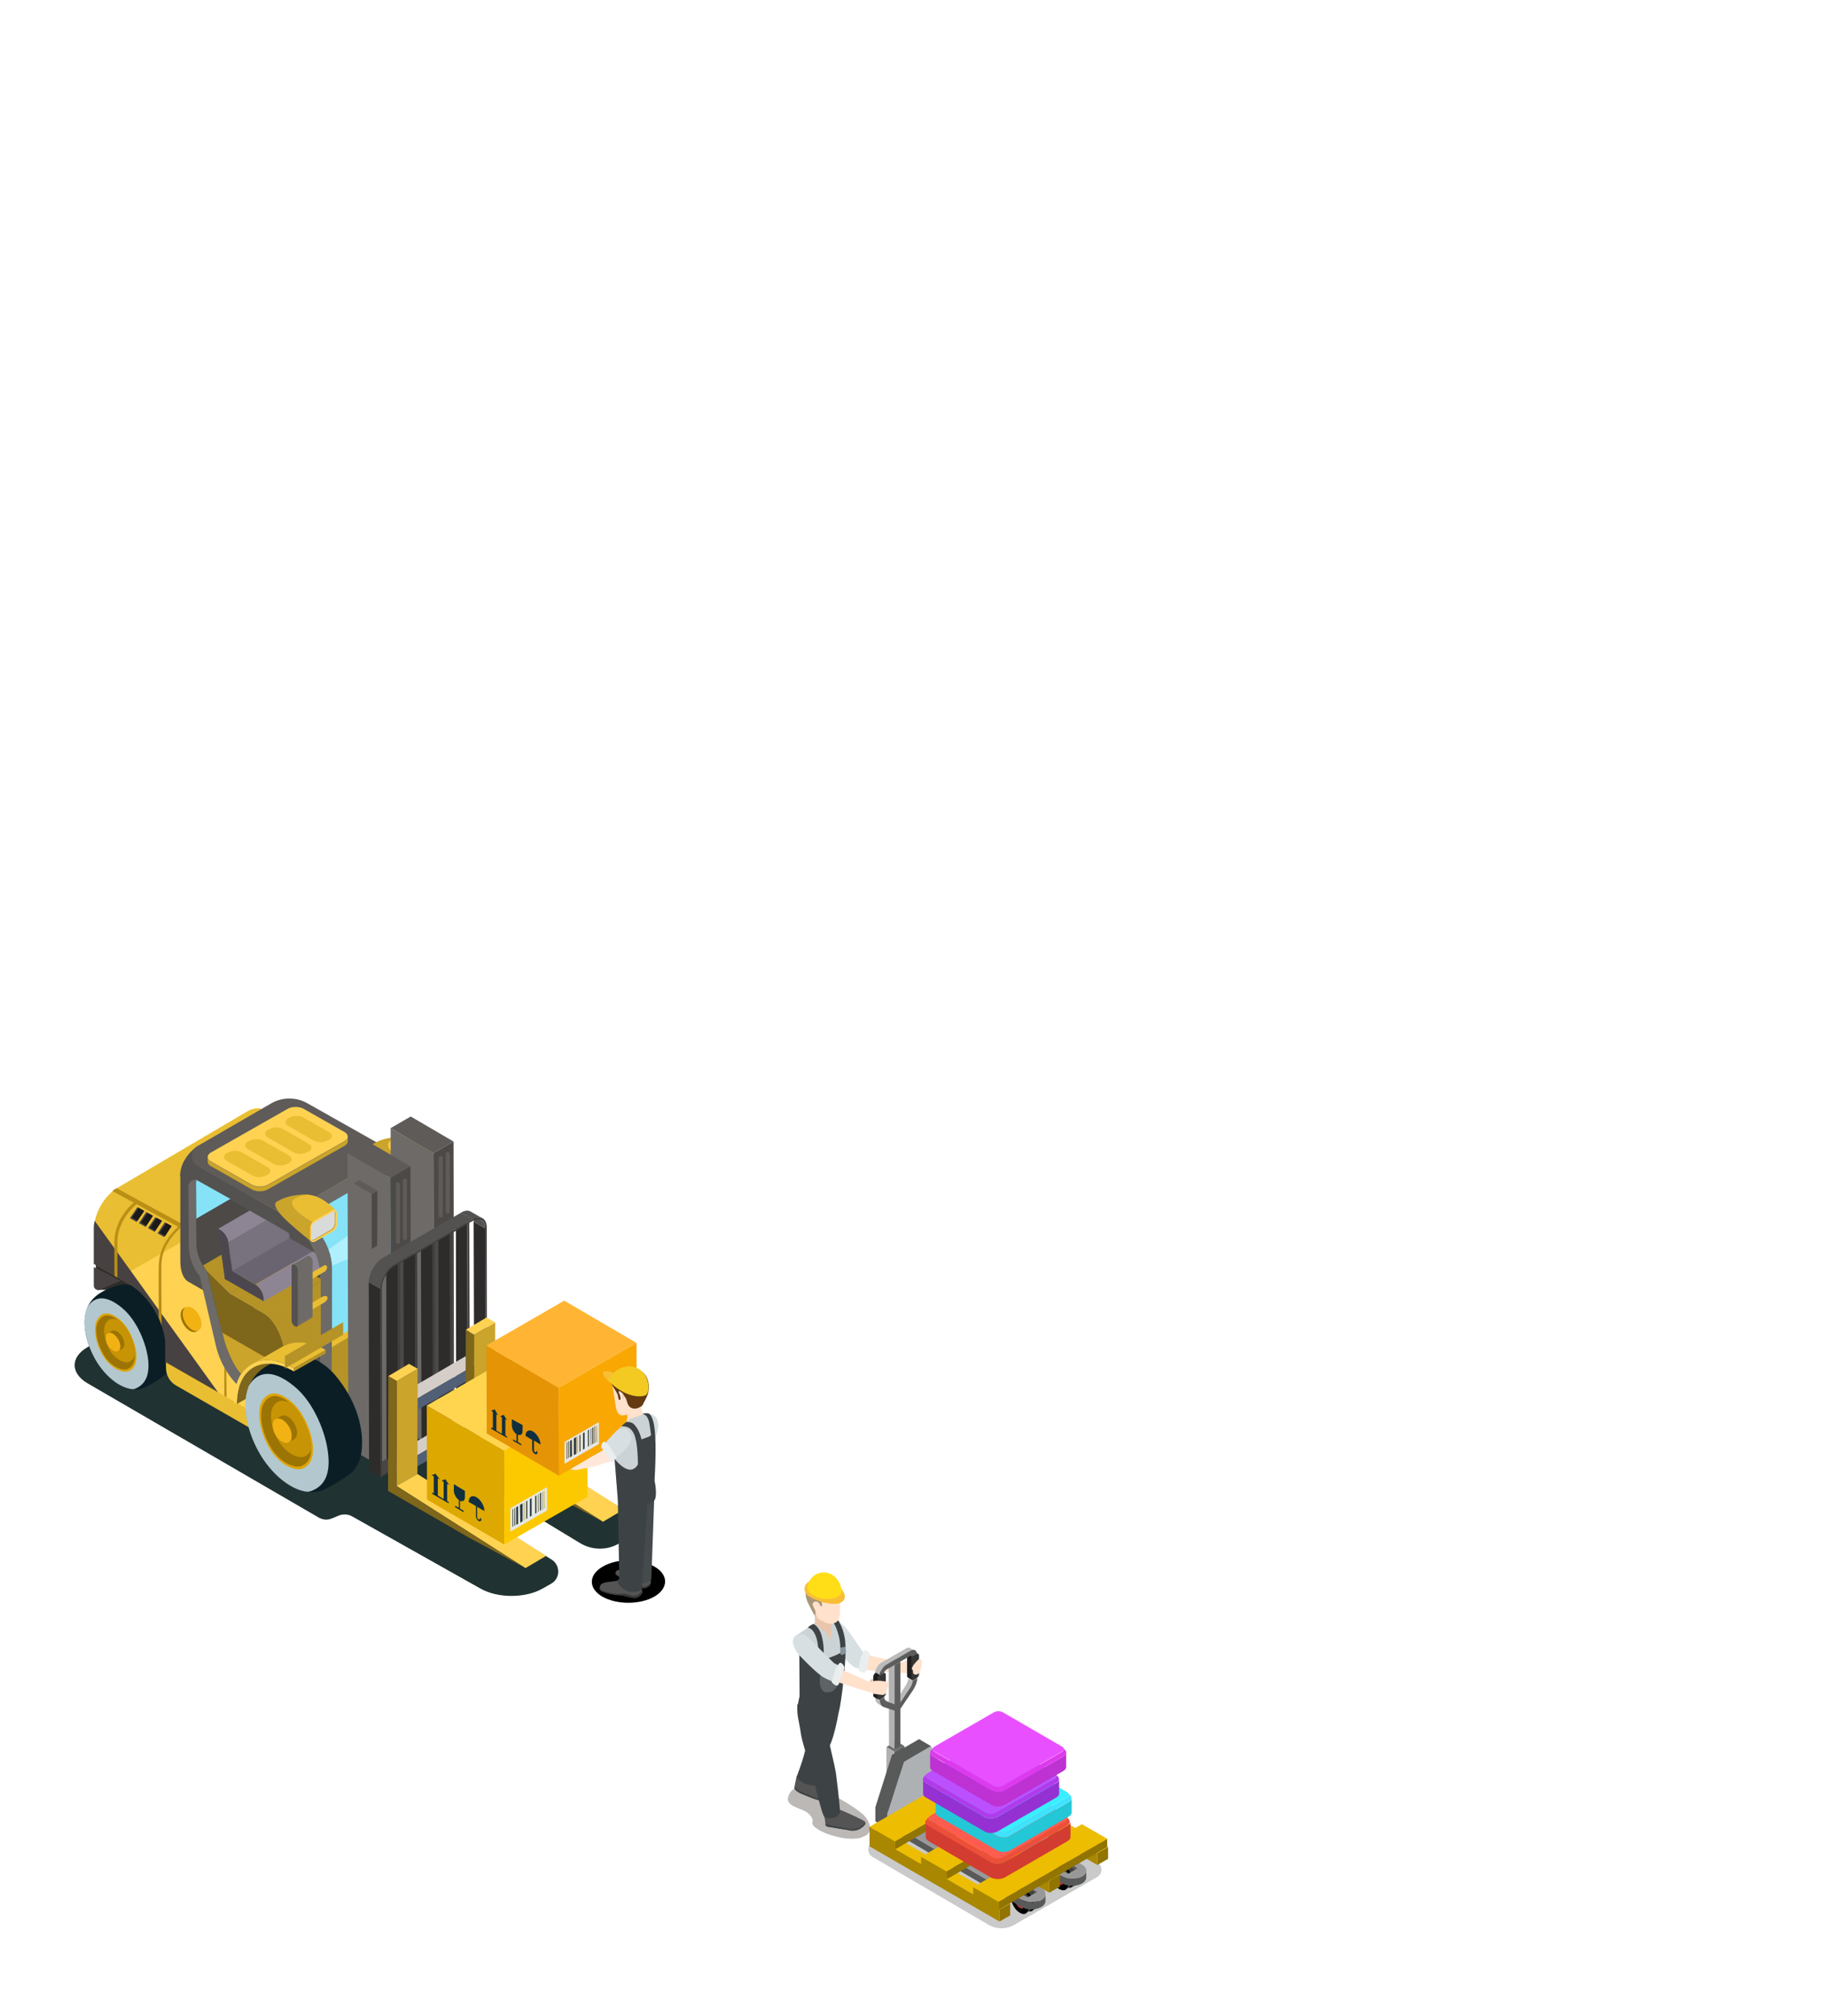 <?xml version="1.0" encoding="utf-8"?>
<!-- Generator: Adobe Illustrator 27.2.0, SVG Export Plug-In . SVG Version: 6.00 Build 0)  -->
<svg version="1.1" id="Graphics" xmlns="http://www.w3.org/2000/svg" xmlns:xlink="http://www.w3.org/1999/xlink" x="0px" y="0px"
	 viewBox="0 0 627.2 691.9" style="enable-background:new 0 0 627.2 691.9;" xml:space="preserve">
<style type="text/css">
	.st0{fill:#FFE1CC;}
	.st1{fill:#D7DFE2;}
	.st2{fill:#EAEEEF;}
	.st3{fill:#E8C5AC;}
	.st4{opacity:0.55;fill:#9E9E9E;enable-background:new    ;}
	.st5{fill:#917401;}
	.st6{fill:#EDBD01;}
	.st7{fill:#BABABA;}
	.st8{fill:#5D5D5D;}
	.st9{fill:#5F5F5F;}
	.st10{fill:#6B6B6B;}
	.st11{fill:#B1B1B1;}
	.st12{fill:#AEB1B4;}
	.st13{fill:#585959;}
	.st14{fill:#C92828;}
	.st15{fill:#3F3F3F;}
	.st16{fill:#989899;}
	.st17{fill:#B2B2B2;}
	.st18{fill:#6C6C6C;}
	.st19{clip-path:url(#SVGID_00000032621046522136508350000009117338331574788262_);fill:#BABABA;}
	.st20{clip-path:url(#SVGID_00000180326665129219220940000015152278756901804950_);fill:#BABABA;}
	.st21{clip-path:url(#SVGID_00000054250610992851440860000013125480124218304385_);fill:#1E1E1E;}
	.st22{fill:#111111;}
	.st23{fill:#353535;}
	.st24{fill:#1E1E1E;}
	.st25{clip-path:url(#SVGID_00000078012532344669002590000018069449435231978145_);fill:#BABABA;}
	.st26{clip-path:url(#SVGID_00000181068016329543330960000006793750815076913041_);fill:#BABABA;}
	.st27{clip-path:url(#SVGID_00000162336763192163468640000008456510093489425317_);fill:#1E1E1E;}
	.st28{fill:#A98701;}
	.st29{fill:#D33C31;}
	.st30{fill:#FF5C50;}
	.st31{fill:#ED4F3A;}
	.st32{fill:#24C7D6;}
	.st33{fill:#39EFFF;}
	.st34{fill:#3DE3FF;}
	.st35{fill:#9531D3;}
	.st36{fill:#BC50FF;}
	.st37{fill:#B13AED;}
	.st38{fill:#BE31D3;}
	.st39{fill:#E850FF;}
	.st40{fill:#DE3AED;}
	.st41{opacity:0.29;fill:#160B01;enable-background:new    ;}
	.st42{fill:#545454;}
	.st43{fill:#3D4244;}
	.st44{fill:#CCD3D6;}
	.st45{fill:#2C3133;}
	.st46{fill:#5E6466;}
	.st47{fill:#A89678;}
	.st48{fill:#F8BE37;}
	.st49{fill:#FFDE17;}
	.st50{fill:#85929E;}
	.st51{fill:#203232;}
	.st52{fill:#302E2B;}
	.st53{fill:#0B1E26;}
	.st54{fill:#B2C8CE;}
	.st55{fill:#DEA400;}
	.st56{fill:#9C7404;}
	.st57{fill:#C79405;}
	.st58{fill:#F2B214;}
	.st59{fill:#EABE32;}
	.st60{fill:#FFD252;}
	.st61{fill:#CAA42B;}
	.st62{fill:#BA8F15;}
	.st63{fill:#474141;}
	.st64{fill:#1C1919;}
	.st65{fill:#545250;}
	.st66{fill:#6D6A68;}
	.st67{fill:#3FA2B2;}
	.st68{fill:#86E2F7;}
	.st69{fill:#B59327;}
	.st70{fill:#5E5B59;}
	.st71{opacity:0.7;fill:#C2F6FF;enable-background:new    ;}
	.st72{fill:#D9DBDA;}
	.st73{fill:#F9CB4B;}
	.st74{fill:#4C4947;}
	.st75{fill:#484745;}
	.st76{fill:#2D2C2B;}
	.st77{fill:#413F3E;}
	.st78{fill:#101824;}
	.st79{fill:#D5CDC7;}
	.st80{fill:#526077;}
	.st81{fill:#7E661B;}
	.st82{fill:#70D0E0;}
	.st83{fill:#78717E;}
	.st84{fill:#8E8594;}
	.st85{fill:#6A6470;}
	.st86{fill:#4C474F;}
	.st87{fill:#DDA800;}
	.st88{fill:#11303F;}
	.st89{fill:#FFD550;}
	.st90{fill:#FCC901;}
	.st91{fill:#2B3C4D;}
	.st92{fill:#E4E8E9;}
	.st93{fill:#E59405;}
	.st94{fill:#FFB533;}
	.st95{fill:#F9A703;}
	.st96{fill:#FFE8D9;}
	.st97{fill:#383736;}
	.st98{fill:#E4EFF4;}
	.st99{fill:#14546D;}
	.st100{fill:#633A11;}
	.st101{fill:#454A4C;}
	.st102{fill:#EFCFBD;}
	.st103{fill:#F2CA22;}
</style>
<path class="st0" d="M310,573l-0.6-2.2c0,0,0.4-0.4,1.6-0.8c0.6-0.2,2.1-0.5,2.1-0.5l1.5-0.1c0,0,1.7-0.1,1.5,1.1
	c-0.1,0.4-0.3,0.8-0.3,0.8c0,0.5-0.2,1.1-0.2,1.6c-0.2,1.3-1.3,1.2-1.3,1.2l-2.3,0.2C311,574.4,310,574,310,573z"/>
<path class="st1" d="M293.8,572.4c-2.7-0.8-7.9-9-7.9-9s-3.4-4.2-1.1-6.3c1.9-1.7,3.9-0.2,5.4,1.4c1.2,1.3,5.9,8.3,5.9,8.3l2.1,0.8
	l-1.2,5.5C294.8,572.7,294.8,572.7,293.8,572.4z"/>
<path class="st0" d="M298.2,568.1l11.7,2.7l1,3.4c0,0-12.1-0.5-13.9-1.2C295.1,572.3,298.2,568.1,298.2,568.1z"/>
<path class="st2" d="M296.9,566.3c-0.5,0.3-1.3,2.3-1.5,2.9c-0.2,0.8-0.3,2.4-0.6,3.2c-0.1,0.4-0.6,0.8,1.1,1.6
	c0.6,0.3,1.2,0.1,1.4-0.6c0.5-1.8,0.8-3.7,1.4-5.5C298.8,567.5,297.4,566.1,296.9,566.3z"/>
<path class="st3" d="M299.6,578.5c0.8,0.3,1.7-0.6,1.9-1.3c0.1-0.2,2.9,0,2.4-1c-0.2-0.3-0.5-0.2-1.4-0.5c-0.1,0-0.8-0.4-1.5-0.1
	c-1.8,0.7-2.2,0.8-2.4,1.5C298.4,577.8,298.8,578.2,299.6,578.5z"/>
<path class="st4" d="M348.1,660.7c-2.7,1.5-6,1.5-8.6,0l-40-23.4c-1.9-1.1-1.9-3.9,0-5l28.6-16.5c2.7-1.5,6-1.5,8.6,0l40,23.4
	c1.9,1.1,1.9,3.9,0,5L348.1,660.7z"/>
<polygon class="st5" points="343.1,655.4 343.1,659.5 346.8,657.4 346.8,653.3 "/>
<polygon class="st6" points="298.5,629.6 343.1,655.4 346.8,653.3 302.2,627.5 "/>
<path class="st7" d="M311,578.4c0.4-0.7,0.8-1.6,0.8-2.4l1.5,0.9c0,0.6-0.3,1.6-0.8,2.4l-3.5,5.3v-3.1L311,578.4z"/>
<polygon class="st8" points="310.7,624.7 314.2,622.7 314.2,617.8 310.7,619.8 "/>
<polygon class="st9" points="310.7,619.8 314.2,617.8 310.4,599.2 307,601.2 "/>
<polygon class="st10" points="307,601.2 310.4,599.2 307.7,597.6 304.3,599.6 "/>
<polygon class="st11" points="304.3,599.6 304.3,621 310.7,624.7 310.7,619.8 307,601.2 "/>
<polygon class="st12" points="310.3,604.6 304.6,622.6 304.6,627.4 325.5,615.4 325.5,610.5 319.6,599.3 "/>
<polygon class="st13" points="364.7,638.1 370,641.2 370,643.6 364.7,640.5 361.4,642.4 361.4,640 "/>
<path class="st14" d="M366,642.7c-0.8-0.4-1.4-0.1-1.4,0.8c0,0.9,0.6,2,1.4,2.4s1.4,0.1,1.4-0.8C367.3,644.2,366.7,643.1,366,642.7z
	"/>
<path class="st15" d="M365.2,640.1c0.5-0.3,1.2-0.3,2,0.2c1.6,0.9,2.9,3.1,2.9,4.9c0,0.9-0.3,1.5-0.8,1.8l-1.2,0.7
	c0.5-0.3,0.8-0.9,0.8-1.8c0-1.8-1.3-4-2.9-4.9c-0.8-0.5-1.5-0.5-2-0.2L365.2,640.1z"/>
<path d="M368.8,645.9c0,1.8-1.3,2.5-2.9,1.6s-2.9-3.1-2.9-4.9c0-1.8,1.3-2.5,2.9-1.6S368.8,644.1,368.8,645.9z M365.9,645.9
	c0.8,0.4,1.4,0.1,1.4-0.8c0-0.9-0.6-2-1.4-2.4s-1.4-0.1-1.4,0.8C364.6,644.3,365.2,645.4,365.9,645.9L365.9,645.9z"/>
<path class="st14" d="M363.7,643.5c-0.8-0.4-1.4-0.1-1.4,0.8c0,0.9,0.6,2,1.4,2.4s1.4,0.1,1.4-0.8C365.1,645,364.5,644,363.7,643.5z
	"/>
<path class="st15" d="M362.9,640.9c0.5-0.3,1.2-0.3,2,0.2c1.6,0.9,2.9,3.1,2.9,4.9c0,0.9-0.3,1.5-0.8,1.8l-1.2,0.7
	c0.5-0.3,0.8-0.9,0.8-1.8c0-1.8-1.3-4-2.9-4.9c-0.8-0.5-1.5-0.5-2-0.2L362.9,640.9z"/>
<path d="M366.6,646.8c0,1.8-1.3,2.5-2.9,1.6s-2.9-3.1-2.9-4.9c0-1.8,1.3-2.5,2.9-1.6C365.3,642.7,366.6,645,366.6,646.8z
	 M363.7,646.7c0.8,0.4,1.4,0.1,1.4-0.8c0-0.9-0.6-2-1.4-2.4s-1.4-0.1-1.4,0.8C362.3,645.2,362.9,646.3,363.7,646.7L363.7,646.7z"/>
<path class="st13" d="M364.6,644c1.9,1.1,5,1.1,6.9,0c1-0.6,1.4-1.3,1.4-2c0,0.8,0,1.6,0,2.4c0,0.7-0.5,1.5-1.4,2
	c-1.9,1.1-5,1.1-6.9,0l-46-27V617L364.6,644z"/>
<path class="st16" d="M371.5,640c1.9,1.1,1.9,2.9,0,4s-5,1.1-6.9,0l-46-27l6.9-4L371.5,640z M366.7,643.1l3.3-1.9l-5.3-3.1l-3.3,1.9
	L366.7,643.1L366.7,643.1z"/>
<polygon class="st13" points="350.7,646.2 356.1,649.3 356.1,651.7 350.7,648.6 347.4,650.5 347.4,648.1 "/>
<path class="st14" d="M352.4,650.7c-0.8-0.4-1.4-0.1-1.4,0.8c0,0.9,0.6,2,1.4,2.4s1.4,0.1,1.4-0.8
	C353.8,652.3,353.2,651.2,352.4,650.7z"/>
<path class="st15" d="M351.6,648.1c0.5-0.3,1.2-0.3,2,0.2c1.6,0.9,2.9,3.1,2.9,4.9c0,0.9-0.3,1.5-0.8,1.8l-1.2,0.7
	c0.5-0.3,0.8-0.9,0.8-1.8c0-1.8-1.3-4-2.9-4.9c-0.8-0.5-1.5-0.5-2-0.2L351.6,648.1z"/>
<path d="M355.2,654c0,1.8-1.3,2.6-2.9,1.6c-1.6-0.9-2.9-3.1-2.9-4.9c0-1.8,1.3-2.5,2.9-1.6C354,650,355.2,652.2,355.2,654z
	 M352.4,653.9c0.8,0.4,1.4,0.1,1.4-0.8c0-0.9-0.6-2-1.4-2.4s-1.4-0.1-1.4,0.8C351,652.4,351.6,653.5,352.4,653.9L352.4,653.9z"/>
<path class="st14" d="M350.1,651.6c-0.8-0.4-1.4-0.1-1.4,0.8c0,0.9,0.6,2,1.4,2.4s1.4,0.1,1.4-0.8
	C351.5,653.1,350.9,652,350.1,651.6z"/>
<path class="st15" d="M349.3,649c0.5-0.3,1.2-0.3,2,0.2c1.6,0.9,2.9,3.1,2.9,4.9c0,0.9-0.3,1.5-0.8,1.8l-1.2,0.7
	c0.5-0.3,0.8-0.9,0.8-1.8c0-1.8-1.3-4-2.9-4.9c-0.8-0.5-1.5-0.5-2-0.2L349.3,649z"/>
<path d="M353,654.9c0,1.8-1.3,2.6-2.9,1.6c-1.6-0.9-2.9-3.1-2.9-4.9c0-1.8,1.3-2.5,2.9-1.6C351.7,650.8,353,653,353,654.9z
	 M350.1,654.8c0.8,0.4,1.4,0.1,1.4-0.8c0-0.9-0.6-2-1.4-2.4s-1.4-0.1-1.4,0.8C348.7,653.3,349.3,654.4,350.1,654.8L350.1,654.8z"/>
<path class="st13" d="M306.2,602.3l9.3-5.4l4.1,2.4l-9.3,5.4l-5.7,17.9v2.5l46,27c1.9,1.1,5,1.1,6.9,0c1-0.6,1.4-1.3,1.4-2v2.4
	c0,0.7-0.5,1.5-1.4,2c-1.9,1.1-5,1.1-6.9,0l-46-27l-4.1-2.4v-4.8L306.2,602.3z"/>
<path class="st16" d="M357.5,648c1.9,1.1,1.9,2.9,0,4s-5,1.1-6.9,0l-46-27l6.9-4L357.5,648z M352.8,651.2l3.3-1.9l-5.3-3.1l-3.3,1.9
	L352.8,651.2L352.8,651.2z"/>
<polygon class="st17" points="305.1,570.4 305.2,599.1 307.1,600.3 307.1,571.5 "/>
<polygon class="st8" points="307.1,571.5 307.1,600.3 309.1,599.1 309.1,570.4 "/>
<polygon class="st18" points="305.1,570.4 307.1,571.5 309.1,570.4 307.1,569.2 "/>
<g>
	<g>
		<defs>
			<path id="SVGID_1_" d="M313.3,575.1c-0.1,0-0.1,0.1-0.2,0.1c0.5,0.3,1,0.6,1.5,0.9c0.1,0,0.1-0.1,0.2-0.1
				C314.3,575.7,313.8,575.4,313.3,575.1z"/>
		</defs>
		<clipPath id="SVGID_00000178914610109211249340000015435764182295363482_">
			<use xlink:href="#SVGID_1_"  style="overflow:visible;"/>
		</clipPath>
		<path style="clip-path:url(#SVGID_00000178914610109211249340000015435764182295363482_);fill:#BABABA;" d="M314.8,576l-1.5-0.9
			c-0.1,0-0.1,0.1-0.2,0.1l1.5,0.9C314.7,576.1,314.7,576,314.8,576L314.8,576z"/>
	</g>
</g>
<polygon class="st18" points="314.6,576.1 313.1,575.2 312.2,575.8 313.6,576.7 "/>
<g>
	<g>
		<defs>
			<path id="SVGID_00000002364421112401014030000004080093006805351304_" d="M312.2,575.8c-0.1,0.1-0.2,0.1-0.3,0.1l1.5,0.9
				c0.1,0,0.2,0,0.3-0.1C313.2,576.4,312.6,576.1,312.2,575.8z"/>
		</defs>
		<clipPath id="SVGID_00000009569511163647605010000015582102270354725798_">
			<use xlink:href="#SVGID_00000002364421112401014030000004080093006805351304_"  style="overflow:visible;"/>
		</clipPath>
		<path style="clip-path:url(#SVGID_00000009569511163647605010000015582102270354725798_);fill:#BABABA;" d="M313.6,576.7l-1.5-0.9
			c-0.1,0.1-0.2,0.1-0.3,0.1l1.5,0.9C313.4,576.8,313.5,576.7,313.6,576.7L313.6,576.7z"/>
	</g>
</g>
<path class="st8" d="M313.3,576.8c0,0.7-0.3,1.6-0.8,2.4l-3.8,5.7v2.2l4.8-7.1c0.8-1.3,1.4-2.8,1.4-4c-0.1,0-0.1,0.1-0.2,0.1l-1,0.6
	C313.5,576.7,313.4,576.8,313.3,576.8L313.3,576.8z"/>
<polygon class="st17" points="313.3,576.8 311.8,575.9 311.8,575.9 "/>
<g>
	<g>
		<defs>
			<path id="SVGID_00000156581973016207716150000012073926839276859301_" d="M315.2,567.7c-0.5-0.3-1-0.6-1.5-0.9
				c-0.1-0.1-0.3-0.1-0.4,0c-0.1,0-0.1,0-0.2,0.1l1.5,0.9c0.1,0,0.1-0.1,0.2-0.1C314.9,567.6,315.1,567.6,315.2,567.7z"/>
		</defs>
		<clipPath id="SVGID_00000051376011755239616610000007665740614747167378_">
			<use xlink:href="#SVGID_00000156581973016207716150000012073926839276859301_"  style="overflow:visible;"/>
		</clipPath>
		<path style="clip-path:url(#SVGID_00000051376011755239616610000007665740614747167378_);fill:#1E1E1E;" d="M315.2,567.7l-1.5-0.9
			c-0.1-0.1-0.3-0.1-0.4,0c-0.1,0-0.1,0-0.2,0.1l1.5,0.9c0.1,0,0.1-0.1,0.2-0.1C314.9,567.6,315.1,567.6,315.2,567.7L315.2,567.7z"
			/>
	</g>
</g>
<polygon class="st22" points="314.6,567.8 313.1,566.9 312.1,567.5 313.6,568.3 "/>
<path class="st23" d="M313.6,568.3c-0.1,0.1-0.2,0.1-0.3,0.2c-0.3,0.3-0.5,0.8-0.5,1.2v6.4c0,0.4,0.2,0.6,0.5,0.6
	c0.1,0,0.2,0,0.3-0.1l1-0.6c0.1,0,0.1-0.1,0.2-0.1c0.4-0.3,0.7-0.9,0.7-1.3v-6.4c0-0.5-0.3-0.7-0.7-0.6c-0.1,0-0.1,0-0.2,0.1
	L313.6,568.3z"/>
<path class="st24" d="M311.3,568.8L311.3,568.8c0-0.2,0-0.2,0.1-0.3c0,0,0-0.1,0.1-0.2c0-0.1,0-0.1,0.1-0.2V568l0,0
	c0.1-0.1,0.2-0.3,0.3-0.4c0.1-0.1,0.2-0.2,0.3-0.2l1.5,0.9c-0.1,0.1-0.2,0.1-0.3,0.2c-0.1,0.1-0.2,0.2-0.3,0.4c0,0,0,0.1-0.1,0.1
	c0,0.1-0.1,0.1-0.1,0.2v0.1c0,0.1,0,0.1,0,0.2c0,0.1,0,0.1,0,0.2v6.4c0,0.3,0.1,0.5,0.2,0.5l-1.5-0.9c-0.2-0.1-0.2-0.3-0.2-0.5v-6.4
	C311.3,568.9,311.3,568.9,311.3,568.8z"/>
<path class="st7" d="M302.8,583.1l2.3,0.8l1.3,0.8l-2.1-0.7c-0.1,0-0.1,0-0.2-0.1l-1.5-0.9C302.7,583,302.8,583.1,302.8,583.1z"/>
<path class="st7" d="M313.1,568.3c0.1,0.1,0.2,0.2,0.2,0.3l-1.5-0.9c0-0.1-0.1-0.2-0.2-0.3L313.1,568.3z"/>
<g>
	<g>
		<defs>
			<path id="SVGID_00000022545781537612673890000013317530983725577368_" d="M301.7,581.8c0.5,0.3,1,0.6,1.5,0.9
				c0.1-0.1,0.2-0.1,0.3-0.2l-1.5-0.9C301.9,581.7,301.8,581.8,301.7,581.8z"/>
		</defs>
		<clipPath id="SVGID_00000025412491441177857030000016711523677738516898_">
			<use xlink:href="#SVGID_00000022545781537612673890000013317530983725577368_"  style="overflow:visible;"/>
		</clipPath>
		<path style="clip-path:url(#SVGID_00000025412491441177857030000016711523677738516898_);fill:#BABABA;" d="M303.5,582.5l-1.5-0.9
			c-0.1,0.1-0.2,0.2-0.3,0.2l1.5,0.9C303.3,582.6,303.4,582.6,303.5,582.5L303.5,582.5z"/>
	</g>
</g>
<polygon class="st18" points="303.2,582.7 301.7,581.8 300.7,582.4 302.2,583.3 "/>
<path class="st7" d="M302,583.4c0,0.1,0,0.3,0,0.4c0.1,0.9,0.5,1.6,1,1.9l0,0l0,0l-1.5-0.9c-0.7-0.4-1.1-1.2-1.1-2.3
	C301,582.8,301.6,583.1,302,583.4z"/>
<g>
	<g>
		<defs>
			<path id="SVGID_00000131335208114563032820000003631383575797254042_" d="M302.2,583.3l-1.5-0.9c-0.1,0-0.1,0.1-0.2,0.1l1.5,0.9
				C302.1,583.3,302.1,583.3,302.2,583.3z"/>
		</defs>
		<clipPath id="SVGID_00000144335900532802812650000007395038420249074068_">
			<use xlink:href="#SVGID_00000131335208114563032820000003631383575797254042_"  style="overflow:visible;"/>
		</clipPath>
		<path style="clip-path:url(#SVGID_00000144335900532802812650000007395038420249074068_);fill:#BABABA;" d="M302.2,583.3l-1.5-0.9
			c-0.1,0-0.1,0.1-0.2,0.1l1.5,0.9C302.1,583.3,302.1,583.3,302.2,583.3L302.2,583.3z"/>
	</g>
</g>
<path class="st8" d="M302.2,583.3c-0.1,0-0.1,0.1-0.2,0.1c0,1.2,0.5,2.2,1.4,2.5l4.2,1.4v-2.2l-3.2-1.1c-0.5-0.2-0.8-0.7-0.8-1.5
	c-0.1,0.1-0.2,0.2-0.3,0.2L302.2,583.3z"/>
<g>
	<g>
		<defs>
			<path id="SVGID_00000106837707582311193530000006196062175357943716_" d="M303.8,574.3l-1.5-0.9c-0.1,0-0.2-0.1-0.3-0.1
				c-0.1,0-0.2,0-0.3,0.1l1.5,0.9c0.1-0.1,0.2-0.1,0.3-0.1C303.6,574.2,303.7,574.2,303.8,574.3z"/>
		</defs>
		<clipPath id="SVGID_00000097491376135328156170000002143977947414417282_">
			<use xlink:href="#SVGID_00000106837707582311193530000006196062175357943716_"  style="overflow:visible;"/>
		</clipPath>
		<path style="clip-path:url(#SVGID_00000097491376135328156170000002143977947414417282_);fill:#1E1E1E;" d="M303.8,574.3l-1.5-0.9
			c-0.1,0-0.2-0.1-0.3-0.1c-0.1,0-0.2,0-0.3,0.1l1.5,0.9c0.1-0.1,0.2-0.1,0.3-0.1C303.6,574.2,303.7,574.2,303.8,574.3L303.8,574.3z
			"/>
	</g>
</g>
<polygon class="st22" points="303.2,574.4 301.7,573.5 300.7,574.1 302.2,574.9 "/>
<path class="st23" d="M302.2,574.9c-0.1,0-0.1,0.1-0.2,0.1c-0.4,0.3-0.7,0.9-0.7,1.3v6.4c0,0.5,0.3,0.7,0.7,0.6c0.1,0,0.1,0,0.2-0.1
	l1-0.6c0.1-0.1,0.2-0.1,0.3-0.2c0.3-0.3,0.6-0.8,0.6-1.2v-6.4c0-0.4-0.2-0.6-0.5-0.6c-0.1,0-0.2,0-0.3,0.1L302.2,574.9z"/>
<path class="st7" d="M302,574.7c0,0.1,0,0.3-0.1,0.4l-1.5-0.9v-0.1c0.1-1.3,1-2.7,2.1-3.4l8.5-4.9c0.6-0.3,1.1-0.4,1.5-0.1l1.5,0.9
	c-0.4-0.2-0.9-0.2-1.5,0.1l-8.5,4.9c-0.1,0.1-0.3,0.2-0.4,0.3C302.9,572.5,302.2,573.6,302,574.7z"/>
<path class="st24" d="M299.8,575.4c0-0.4,0.3-0.9,0.7-1.2c0.1,0,0.1-0.1,0.2-0.1l1.5,0.9c-0.1,0-0.1,0.1-0.2,0.1
	c-0.4,0.3-0.7,0.9-0.7,1.3v6.4c0,0.3,0.1,0.5,0.2,0.5l-1.5-0.9c-0.2-0.1-0.2-0.3-0.2-0.5V575.4C299.8,575.5,299.8,575.5,299.8,575.4
	z"/>
<path class="st8" d="M313.6,568.3l1-0.6c0.1,0,0.1-0.1,0.2-0.1c-0.1-1.2-1-1.7-2.1-1.1l-8.5,4.9c-1.1,0.7-2.1,2.2-2.1,3.5
	c0.1,0,0.1-0.1,0.2-0.1l1-0.6c0.1-0.1,0.2-0.1,0.3-0.1c0-0.4,0.3-0.8,0.6-1l8.5-4.9c0.3-0.2,0.6-0.1,0.6,0.3
	C313.4,568.5,313.5,568.4,313.6,568.3z"/>
<polygon class="st28" points="316.3,620.2 316.3,624.3 360.2,649.6 360.2,645.5 "/>
<polygon class="st5" points="360.2,645.5 360.2,649.6 363.9,647.5 363.9,643.4 "/>
<polygon class="st6" points="316.3,620.2 360.2,645.5 363.9,643.4 320,618.1 "/>
<polygon class="st28" points="331.8,610.2 331.9,614.2 376.7,640.1 376.7,636 "/>
<polygon class="st5" points="376.7,636 376.7,640.1 380.4,638 380.4,633.9 "/>
<polygon class="st6" points="331.8,610.2 376.7,636 380.4,633.9 335.5,608 "/>
<polygon class="st5" points="307.2,632 307.2,634.8 344.5,613.1 344.5,610.4 "/>
<polygon class="st6" points="298.5,627 307.2,632 344.5,610.4 335.8,605.3 "/>
<polygon class="st5" points="324.9,642.3 325,645 362.3,623.4 362.3,620.7 "/>
<polygon class="st6" points="316.2,637.3 324.9,642.3 362.3,620.7 353.5,615.6 "/>
<polygon class="st28" points="342.8,655.2 342.8,652.7 334.1,647.7 334.1,650.2 325,644.9 324.9,642.3 316.2,637.3 316.2,639.8 
	307.2,634.6 307.2,632 298.5,627 298.5,629.6 298.5,629.7 298.5,633.7 343.1,659.5 343.1,655.4 "/>
<polygon class="st5" points="342.8,652.7 342.8,655.5 380.1,633.9 380.1,631.1 "/>
<polygon class="st6" points="334.1,647.7 342.8,652.7 380.1,631.1 371.4,626.1 "/>
<path class="st29" d="M318.8,626.6l21.4,12.5c1.3,0.7,3.4,0.8,4.7,0l21.6-12.5c0.6-0.4,1-0.9,1-1.4v5.3c0,0.5-0.3,1-1,1.4
	l-21.6,12.5c-1.3,0.7-3.4,0.7-4.7,0l-21.4-12.5c-0.6-0.4-1-0.9-1-1.3v-5.3C317.8,625.8,318.2,626.3,318.8,626.6z"/>
<path class="st30" d="M319.5,623.1c-0.9,0.5-0.9,1.4,0,1.9l21.4,12.5c0.9,0.5,2.4,0.5,3.3,0l21.6-12.5c0.9-0.5,0.9-1.4,0-1.9
	l-21.4-12.5c-0.9-0.5-2.4-0.5-3.3,0L319.5,623.1z"/>
<path class="st31" d="M318.2,624.4l0.8-1c-0.4,0.5-0.3,1.2,0.4,1.6l21.4,12.5c0.9,0.5,2.4,0.5,3.3,0l21.6-12.5
	c0.7-0.4,0.9-1.1,0.4-1.6l0,0l0,0l0.8,1c0.6,0.7,0.4,1.6-0.6,2.2l-21.6,12.5c-0.9,0.5-2.4,0.7-3.8,0.4c-0.1,0-0.1,0-0.2-0.1
	c-0.3-0.1-0.5-0.2-0.7-0.3l-21.4-12.5c-0.6-0.4-1-0.9-1-1.4C317.8,625,317.9,624.7,318.2,624.4z"/>
<path class="st32" d="M322.1,618.4l20.2,11.7c1.2,0.7,3.2,0.7,4.4,0l20.3-11.7c0.6-0.4,0.9-0.8,0.9-1.3v5c0,0.5-0.3,0.9-0.9,1.3
	l-20.3,11.7c-1.2,0.7-3.2,0.7-4.4,0l-20.2-11.7c-0.6-0.3-0.9-0.8-0.9-1.3v-5C321.2,617.6,321.5,618,322.1,618.4z"/>
<path class="st33" d="M322.7,615.1c-0.9,0.5-0.9,1.3,0,1.8l20.2,11.7c0.9,0.5,2.3,0.5,3.1,0l20.3-11.7c0.9-0.5,0.9-1.3,0-1.8
	l-20.2-11.7c-0.9-0.5-2.3-0.5-3.1,0L322.7,615.1z"/>
<path class="st34" d="M321.5,616.3l0.8-0.9c-0.4,0.5-0.3,1.1,0.4,1.5l20.2,11.7c0.9,0.5,2.3,0.5,3.1,0l20.3-11.7
	c0.7-0.4,0.8-1,0.4-1.5l0,0l0,0l0.8,0.9c0.6,0.7,0.4,1.5-0.6,2.1l-20.3,11.7c-0.8,0.5-2.3,0.7-3.5,0.3c-0.1,0-0.1,0-0.2-0.1
	c-0.2-0.1-0.5-0.2-0.7-0.3L322,618.3c-0.6-0.4-0.9-0.8-0.9-1.3C321.2,616.8,321.3,616.6,321.5,616.3z"/>
<path class="st35" d="M317.8,611.9l20.2,11.7c1.2,0.7,3.2,0.7,4.4,0l20.3-11.7c0.6-0.4,0.9-0.8,0.9-1.3v5c0,0.5-0.3,0.9-0.9,1.3
	l-20.3,11.7c-1.2,0.7-3.2,0.7-4.4,0l-20.2-11.7c-0.6-0.3-0.9-0.8-0.9-1.3v-5C316.9,611.1,317.2,611.5,317.8,611.9z"/>
<path class="st36" d="M318.4,608.6c-0.9,0.5-0.9,1.3,0,1.8l20.2,11.7c0.9,0.5,2.3,0.5,3.1,0l20.3-11.7c0.9-0.5,0.9-1.3,0-1.8
	l-20.2-11.7c-0.9-0.5-2.3-0.5-3.1,0L318.4,608.6z"/>
<path class="st37" d="M317.2,609.8l0.8-0.9c-0.4,0.5-0.3,1.1,0.4,1.5l20.2,11.7c0.9,0.5,2.3,0.5,3.1,0l20.3-11.7
	c0.7-0.4,0.8-1,0.4-1.5l0,0l0,0l0.8,0.9c0.6,0.7,0.4,1.5-0.6,2.1l-20.3,11.7c-0.8,0.5-2.3,0.7-3.5,0.3c-0.1,0-0.1,0-0.2-0.1
	c-0.2-0.1-0.5-0.2-0.7-0.3l-20.2-11.7c-0.6-0.4-0.9-0.8-0.9-1.3C316.9,610.3,317,610.1,317.2,609.8z"/>
<path class="st38" d="M320.2,602.8l20.2,11.7c1.2,0.7,3.2,0.7,4.4,0l20.3-11.7c0.6-0.4,0.9-0.8,0.9-1.3v5c0,0.5-0.3,0.9-0.9,1.3
	l-20.3,11.7c-1.2,0.7-3.2,0.7-4.4,0l-20.2-11.7c-0.6-0.3-0.9-0.8-0.9-1.3v-5C319.3,601.9,319.6,602.4,320.2,602.8z"/>
<path class="st39" d="M320.9,599.4c-0.9,0.5-0.9,1.3,0,1.8l20.2,11.7c0.9,0.5,2.3,0.5,3.1,0l20.3-11.7c0.9-0.5,0.9-1.3,0-1.8
	l-20.2-11.7c-0.9-0.5-2.3-0.5-3.1,0L320.9,599.4z"/>
<path class="st40" d="M319.7,600.7l0.8-0.9c-0.4,0.5-0.3,1.1,0.4,1.5l20.2,11.7c0.9,0.5,2.3,0.5,3.1,0l20.3-11.7
	c0.7-0.4,0.8-1,0.4-1.5l0,0l0,0l0.8,0.9c0.6,0.7,0.4,1.5-0.6,2.1l-20.3,11.7c-0.8,0.5-2.3,0.7-3.5,0.3c-0.1,0-0.1,0-0.2-0.1
	c-0.2-0.1-0.5-0.2-0.7-0.3l-20.2-11.7c-0.6-0.3-0.9-0.8-0.9-1.3C319.3,601.2,319.4,600.9,319.7,600.7z"/>
<path class="st41" d="M297.4,629.9c3-2.1,0-6.4-1.5-7.5c-4.5-3.7-9.6-5.8-10.6-7c-2.3-2.8-1.9,0.9-7.7-1.4c-5.8-2.4-7,2.7-7,2.7
	c-1,3,3.7,3.8,5.9,5c1.8,1,2.8,2.8,2.4,3.7c-0.9,2.4,10.1,6.9,16.5,5.4L297.4,629.9z"/>
<path class="st42" d="M288.1,621.1c0,0,0.6,0.1,2.3,0.9c1.4,0.6,6.5,2.9,6.6,3.3c0.1,0.2,0.1,0.5,0,0.7c-0.3,0.6-1,1.1-1.7,1.5
	c-2,1.1-4.4,0.4-4.4,0.4c-0.4-0.1-4.5-0.6-4.4-0.6l-2.3-0.5c0,0-0.7-0.3-0.8-0.8l-0.5-3.3L288.1,621.1z"/>
<path class="st43" d="M297,625.4c-0.2,0.8-1.2,1.4-1.9,1.8c-2.3,1.3-4.5,0.4-4.5,0.4c-0.8-0.2-2.9-0.3-3.1-0.3l-1.2-0.1
	c0-0.5,1.2,0.3,1.2,0.3c0.2,0.1,2.8,0.4,3.3,0.5c0,0,2.4,1,4.6-0.4c0.6-0.4,1.4-0.9,1.7-1.7C297.1,625.7,297.1,625.4,297,625.4z"/>
<path class="st43" d="M292.2,627.9c0,0-7.6-1.5-8-1.6c-0.9-0.2-0.9-0.5-0.9-0.5s0.1,0.8,0.2,0.8c0,0,0.1,0.2,0.6,0.4
	c0.5,0.1,8.3,1.3,8.3,1.3L292.2,627.9z"/>
<path class="st42" d="M279.3,610.8l0.8,1.4c0,0,1.2,2,4,3.4c0.2,0.1,0.5,0.8,0.4,1.2c-0.1,0.2-0.1,0.3-0.3,0.4
	c-0.5,0.4-1.7,0.7-2.5,0.5c-6.4-1.8-7.1-3-7.1-3c0,0.1-0.1,0.4-0.1,0.5c0,0-1.5-0.7-1.8-1.5c0,0,0.1-0.9,0.2-1.3l0.6-2.9
	L279.3,610.8z"/>
<path class="st43" d="M284.3,617c-0.7,0.4-1.8,0.6-2.6,0.5c-2.4-0.4-7.1-2.8-7.1-2.8c0.1-0.1-0.1,0-0.1,0.1c0-0.1,0.1-0.2,0.1-0.1
	c-0.1,0.2-0.2,0.7-0.2,0.7c0-0.1,4.4,2,6.7,2.5c0.7,0.2,2.4-0.1,3.1-0.6c0.1-0.1,0.3-0.3,0.3-0.6C284.5,616.8,284.4,617,284.3,617z"
	/>
<path class="st43" d="M274.6,614.7c-0.1-0.1-0.7-0.4-0.9-0.6c-0.6-0.5-0.9-1-0.9-1s0,0.5,0,0.6c0,1,2,1.8,2,1.8
	C274.7,615.4,274.6,614.9,274.6,614.7z"/>
<path class="st44" d="M273.5,561.2c0,0,4.3-2.8,6.3-4.3c1.1-0.8,1.5-0.7,2-0.9c1.4-0.4,6.3,0.6,6.3,0.6s1.8,5.3,1.8,5.7
	s-1.3,9.4-1.3,9.4l-13.3,4.2L273.5,561.2z"/>
<path class="st43" d="M289.9,561.7c-0.5-3-2.2-5.7-2.2-5.7s-1.2,0.4-1.6,1c0,0,0.7,0.5,1.7,3.9c0.7,2.3,0.7,5,0.8,6.3
	c0,0.2-4.6,2.4-6,2.1c0.4-2.6,0.1-5.5-0.5-7.8c-0.9-3.3-2.8-4.1-2.8-4.1s-1.2,0.3-2,1.3c0,0,1.5-0.2,2.7,2.7c1,2.4,1.2,6.6,0.6,7.9
	c-1.5,1-6.5-1.9-6.2-1.7l0.1,14.5c0,0-0.4,2-0.6,2.9l-0.2-0.1c-0.1,2.8,0.2,4.3,0.3,4.8c0.3,1.7,0.8,4.1,0.9,5.1
	c0.2,1.4,0.8,3.7,1.5,6c-0.4,1.8-1.2,4.5-2.9,9c0.4,1,2.3,2.5,4.3,2.8c0.3,0,1.3,0.3,2,0.2c1.8,7.2,2.7,10.4,3.3,10.9
	c0.5,0.4,1.7,0.6,3.2,0.2c1.2-0.3,2.1-1.4,2.1-2.2c0,0-0.4-5.2-1.4-12.9c-0.2-1.5-1.1-5.4-2.1-9.7c0.1-0.4,0.3-0.8,0.4-1
	c1.1-2.8,2-7,2.5-9.8c0.2-0.8,0.4-1.7,0.6-2.8c0.5-2.9,0.9-6.3,0.9-6.3C290.1,572.1,290.7,565.3,289.9,561.7z"/>
<path class="st45" d="M281.6,574.3c1.9,3,7,1.9,6.8-2.5C288.4,571.8,283.4,574.1,281.6,574.3z"/>
<path class="st46" d="M288.4,571.8c0.6,3.2-0.6,8.3-3.3,8.9c-1.7,0.4-2.7,0-3.2-1.2c-0.7-1.6-0.4-3.2-0.3-5.2c0,0,1.2,1.1,3.5,0.2
	C288.6,573.2,288.4,571.8,288.4,571.8z"/>
<path class="st3" d="M285.6,559c-0.4,0.5,0,3.3-0.5,3.5c-0.4,0.1-1.7-2.6-2.1-2.7c-1.2-0.4-2.3-1.7-3.2-2.7l-0.2-5.6l5.3,1.2
	L285.6,559z"/>
<path class="st0" d="M283.8,544.5L283.8,544.5l-4.5,0.4l0.7,8.1c0.1,0.5,0.1,1.1,0.3,1.5c0.1,0.5,0.4,1,1.1,1.4c0,0,0.9,0.4,1.9,1
	c0.6,0.3,2.3,0.7,3.1,0.2c0.4-0.3,1.2-0.2,1.8-2.1c0-0.1,0.2-1.8,0.2-2.3v-5.1l-0.1-3.1L283.8,544.5z"/>
<path class="st47" d="M287.9,543.2c1.1,0.8,0.5,3,0.5,3c-0.1-0.9-1.2-1.5-1.6-1.2c-0.9,0.5-3.6,2-3.9,2.2c-0.9,0.6-0.9,1.9-0.8,2.6
	l0.1,0.7c0,0.4,0.1,0.8-0.2,0.8c-0.4,0-0.4-0.2-0.5-0.5c0,0-0.6-1.2-1.6-1c-0.9,0.2,0,2.2,0,2.3v2.4c-0.1,0-0.3-0.1-0.8-1
	c-0.9-1.6-1.2-2.4-1.5-2.9c-3.1-5.7,1.2-10.6,7-9.4C285.6,541.4,287.9,543.2,287.9,543.2z"/>
<path class="st0" d="M279.9,549.7c1.2-0.1,1.4,1,1.4,1l0.2,2.3c0,0,0,0.5-0.4,0.6c-0.6,0.2-1-0.4-1.3-1c0,0-0.5-0.9-0.5-1
	C278.8,550.9,278.8,549.8,279.9,549.7z"/>
<path class="st48" d="M276.9,543.5c-1.2,1.4-1.4,3.8,2.9,5.5c3.8,1.5,8.1,2.3,9.8,0.3c1.5-1.8-1.1-5.6-5-6.6
	C280.8,541.6,278.5,541.8,276.9,543.5z"/>
<path class="st49" d="M288.9,545.6c-0.7-3.6-2.9-5.7-5.8-5.9c-3.5-0.2-5.8,2.7-5.9,5.2c-0.1,2.4,4.1,3.9,6.5,3.9
	C286.4,548.8,289.3,548,288.9,545.6z"/>
<path class="st50" d="M282.9,567.9c0.1,0.8,0,1.4,0,2.1c0,0.5-2.5,0.7-2.5,0.2s-0.1-1.2-0.1-2.2c0-0.3,0.2-0.1,1.2-0.2
	C282.6,567.7,282.9,567.6,282.9,567.9z"/>
<path class="st50" d="M288.4,565.8c0,0.8,0.1,1.3,0.2,2c0,0.2,0.1,0.2,0.3,0.2c0.6-0.1,1.5-0.4,1.5-0.7c0-0.5,0-0.8-0.1-1.8
	c0-0.1,0-0.3-0.2-0.3s-1.3,0.3-1.5,0.3C288.4,565.5,288.4,565.6,288.4,565.8z"/>
<path class="st0" d="M298.7,579.7l-0.2-2.3c0,0,0.5-0.3,1.7-0.5c0.7-0.1,2.2,0,2.2,0l1.5,0.2c0,0,1.7,0.2,1.2,1.4
	c-0.2,0.4-0.4,0.8-0.4,0.8c-0.1,0.5-0.4,1.1-0.5,1.5c-0.4,1.2-1.6,0.9-1.6,0.9l-2.3-0.3C299.3,581.3,298.4,580.7,298.7,579.7z"/>
<path class="st1" d="M282.9,575.8c-2.5-1.3-8.8-8-8.8-8s-3.4-4.2-1.1-6.3c1.9-1.7,3.9-0.2,5.4,1.4c1.2,1.3,7.9,7.9,7.9,7.9l3.3,1.7
	l-1.9,5.4C285.6,577.1,283.8,576.3,282.9,575.8z"/>
<path class="st0" d="M288.7,572.9l10.3,4.6l0.3,3.5c0,0-10.8-3.1-12.5-4.1C285.1,575.8,288.7,572.9,288.7,572.9z"/>
<path class="st2" d="M288.4,570.7c-0.6,0.2-1.5,2.1-1.8,2.8c-0.3,0.8-0.6,2.4-0.9,3.1c-0.2,0.4-0.6,0.7,0.9,1.7
	c0.6,0.4,1.2,0.2,1.4-0.4c0.6-1.7,1.2-3.6,1.9-5.3C290.1,572,288.9,570.5,288.4,570.7z"/>
<path class="st51" d="M213.6,517.9c5.3,3,7,7,1.1,10.5l-2.1,1.3c-4.2,2.5-9.4,2.4-13.5-0.1l-36.3-22c-2.9-1.8-6.5-1.9-9.5-0.4
	c-2.1,1.1-2.3,4.1-0.3,5.3l36.4,22.8c3,1.9,3,6.4-0.1,8.2l-3,1.7c-5.9,3.4-15.5,3.4-21.4,0l-44.1-24.8c-1.3-0.7-2.9-0.8-4.3-0.3
	l-2.7,1.1c-1.4,0.6-3,0.4-4.3-0.3l-79.4-46.1c-5.9-3.4-6-9-0.1-12.4l42.8-25.3c5.9-3.4,15.5-3.4,22,0.4l78.4,50.5
	c0.9,0.5,0.8,1.8-0.1,2.2c-1,0.4-1.1,1.7-0.2,2.3L213.6,517.9z"/>
<polygon class="st52" points="33.4,442.7 36.6,442.7 37.2,444.8 45.9,445.8 45.9,433 32.8,433 "/>
<path class="st53" d="M41.5,440.9c0,0-6.1,1.3-9.4,4.7c-3.6,3.7-3.8,9.5-1.7,15.8s6,10.9,9.8,13.4s7,2.4,9.1,1.6
	c2.8-1.1,7.1-4.3,7.1-4.3s1.6-1.1,2.6-3.7c0.5-1.2,0.7-2.8,0.7-4.7c0-4.5-1.5-11.2-7.3-17.9C47.3,439.8,41.5,440.9,41.5,440.9z"/>
<path class="st54" d="M50.9,467.1c-0.5-5.6-3.8-13.9-9-18.2c-6.6-5.5-10.3-3.1-12,0c-1.4,3.5-1.1,7.9,0.5,12.5
	c2.1,6.3,6,10.9,9.8,13.4c1.9,1.2,3.6,1.8,5.2,2c0.5,0,0.9-0.1,1.3-0.3C50,475,51.3,471.9,50.9,467.1z"/>
<path class="st55" d="M41.1,452.9c3.3,2.8,5.4,8.1,5.7,11.7c0.3,3-0.6,5.1-2.6,6c-2.1,0.9-6.3-1.1-8.8-5.2s-3-8.1-2.7-10.4
	C33,452.6,35.3,448.1,41.1,452.9z"/>
<path class="st56" d="M41,453.4c3.1,2.6,5.1,7.5,5.3,10.9c0.2,2.8-0.5,4.7-2.5,5.6c-1.9,0.8-5.9-1-8.2-4.9s-2.8-7.6-2.5-9.7
	C33.5,453.2,35.7,449,41,453.4z"/>
<path class="st57" d="M35.8,455.7c0.2-1.5,1.6-4.2,4.9-2.5c0.1,0.1,0.2,0.1,0.2,0.2c3.1,2.6,5.1,7.5,5.3,10.9c0,0.4,0,0.7,0,1.1
	c-0.3,0.9-0.9,1.6-1.8,2c-1.6,0.7-4.8-0.8-6.7-3.9C36,460.4,35.6,457.4,35.8,455.7z"/>
<path class="st56" d="M38.4,456.8c0.5-0.3,1.1-0.2,1.8,0.2c1.4,0.8,2.5,2.7,2.5,4.3c0,0.8-0.3,1.3-0.7,1.6c-0.5,0.3-0.9,0.5-1.4,0.8
	c0.4-0.3,0.7-0.8,0.7-1.6c0-1.6-1.1-3.5-2.5-4.3c-0.7-0.4-1.3-0.4-1.8-0.2L38.4,456.8z"/>
<path class="st58" d="M38.8,457.8c-1.4-0.8-2.5-0.2-2.5,1.4s1.1,3.5,2.5,4.3s2.5,0.2,2.5-1.4C41.3,460.5,40.1,458.6,38.8,457.8z"/>
<path class="st59" d="M90.5,380.9c-1.5-0.8-3.5-0.7-5.7,0.6l-44.5,26.2c-4.4,2.6-8,8.8-8,13.9v12.2l12.3,7
	c6.9,4,12.4,13.6,12.4,21.5v6.8l14.7,8.3c-1.4-0.8,32.8,20.6,32.8,18l-2.7-28.1c0-3.7-21-25.2-18.8-28.4l0.1-0.1c0,0,1.2-1,48-29.2
	c2.2-1.3,4.3-1.4,5.7-0.6L90.5,380.9z"/>
<path class="st60" d="M145.9,463.8l-78.4-45c-5.7-3.3-0.6,4.8-6.3,8.1l-17.1,9.8l0.4,0.2c5.1,4.5,11.5,17,12.4,21.5v9.2l41.5,23.8
	c5.7,3.3,14.8,3.3,20.5,0l26.9-15.7C151.5,472.4,151.6,467.1,145.9,463.8z"/>
<path class="st61" d="M86.5,435.9c-4.4,2.6,14.1-4.6,14.1,0.5v25.8c0,5.1,5.4,6.3,9.8,3.7l20.7-12c4.4-2.6,8-8.8,8-13.9v-25.8
	c0-5.1-3.6-7.2-8.1-4.6L86.5,435.9z"/>
<path class="st62" d="M69,423.6l-0.7,1.3l-29.7-16.1c0.4-0.4,0.9-0.7,1.4-1L69,423.6z"/>
<path class="st63" d="M32.5,419c-0.2,0.9-0.3,1.7-0.3,2.6v12.2l12.3,7c6.9,4,12.3,13.5,12.3,21.4l0.1,6.9l14.7,8.3
	c-0.4-0.2,1.9,1.2,5.3,3.3l0,0L32.5,419z"/>
<polygon class="st63" points="58.9,420.8 56.6,419.5 54.1,423.3 56.4,424.6 "/>
<polygon class="st63" points="55.6,419 53.3,417.8 50.8,421.5 53.1,422.8 "/>
<polygon class="st63" points="52.5,417.3 50.2,416 47.7,419.8 50,421.1 "/>
<polygon class="st63" points="49.5,415.6 47.2,414.3 44.6,418.1 46.9,419.4 "/>
<polygon class="st64" points="58.9,420.8 56.7,424.2 54.8,423.1 57.1,419.8 "/>
<polygon class="st64" points="55.6,419 53.3,422.4 51.5,421.4 53.8,418 "/>
<polygon class="st64" points="52.5,417.3 50.2,420.7 48.4,419.6 50.7,416.3 "/>
<polygon class="st64" points="49.5,415.6 47.2,419 45.3,417.9 47.6,414.6 "/>
<path class="st65" d="M97.6,417c6.9,4,12.4,13.6,12.4,21.5l-0.1,54.8l3,2.2c0,0-0.9,0.3-1.1,0.4c-0.3,0.1-1.1,0.2-1.4,0.2
	c-6.8,0.6-9.3-1.7-10.6-3.3l-22-25.2l-6.4-23.8l-6.4-3.7c-2.4-1.1-3.1-4.4-3.1-7.2v-29.1c0-3.2,3.4-5.2,6.2-3.6L97.6,417z"/>
<path class="st62" d="M40.3,426c0.2-8,7-13,7-13.1l-0.6-0.8c-0.3,0.2-7.3,5.4-7.4,13.9c-0.1,2.5,0,7,0,11.9l1,0.6
	C40.3,433.3,40.3,428.6,40.3,426z"/>
<path class="st62" d="M61.8,420.5c-1.1,0.9-7.1,5.9-7.3,13.7c-0.1,3.7,0,11.2,0,18.2c0.4,0.8,0.7,1.7,1,2.5
	c-0.1-7.7-0.1-16.6-0.1-20.7c0.1-6.3,4.4-10.8,6.2-12.4C61.9,421,61.8,420.9,61.8,420.5z"/>
<path class="st66" d="M97.6,417l37.4-21.7c6.9,4,12.4,13.6,12.4,21.5l-0.1,54.5c0,2.6-1.4,5.1-3.7,6.4l-30.1,17.5
	c-1.8,1-3.7-0.2-3.7-2.1l0.1-54.5C110,430.6,104.4,421,97.6,417z"/>
<path class="st67" d="M109.8,423.4c-2.1-3-2.1-7.3,1.1-9.1l15.9-9.2c4.1-2.4,9.5-2.5,12.3,1.4c2.5,3.5,4.1,7.8,4.1,11.5l-0.1,45.2
	c0,4.8-2.6,9.2-6.7,11.6l-15.8,9.2c-3,1.7-6.7-0.4-6.7-3.8L114,435C114,431.2,112.3,426.9,109.8,423.4z"/>
<path class="st68" d="M111,414.3l15.9-9.2c2.8-1.6,6.3-2.2,9.1-1.1c0.3,0.3,0.6,0.6,0.9,1c2.5,3.5,4.1,7.8,4.1,11.5l-0.1,45.2
	c0,4.8-2.6,9.2-6.7,11.6l-15.9,9.2c-1.1,0.6-2.3,0.7-3.3,0.5c-0.6-0.7-1-1.7-1-2.8V435c0-3.8-1.6-8.1-4.1-11.5
	C107.7,420.4,107.8,416.1,111,414.3z"/>
<path class="st59" d="M114.9,480.6c1.1,0.3,2.3,0.2,3.3-0.5l15.9-9.2c4.1-2.4,6.7-6.8,6.7-11.6v-15.2l-26.9,16v17.7
	C113.9,478.9,114.3,479.8,114.9,480.6z"/>
<path class="st69" d="M114.9,482.9c1.1,0.3,2.3,0.2,3.3-0.5l15.9-9.2c4.1-2.4,6.7-6.8,6.7-11.6v-15.2l-26.9,16v17.7
	C113.9,481.2,114.3,482.2,114.9,482.9z"/>
<polygon class="st62" points="77.7,470.6 77,469.3 77,480.7 77.8,481.2 "/>
<path class="st65" d="M61.8,403.8c0-6.7,6.1-10.5,6.1-10.5l0.5,7.3L61.8,403.8z"/>
<path class="st70" d="M97.6,417l37.4-21.7l-29.6-16.7c-3.8-2.1-8.5-2.1-12.3,0.1l-25.2,14.6c-2.7,1.6-2.7,5.5,0.1,7L97.6,417z"/>
<path class="st71" d="M140.7,409c1.6,2.9,2.5,6.1,2.5,9v4.3L114,434.4c-0.1-1.8-0.5-3.7-1.2-5.6L140.7,409z"/>
<path class="st61" d="M72.5,398.8l13.9,7.9c1.5,0.9,4.1,0.9,5.6,0l26.2-14.9c0.8-0.5,1.2-1,1.2-1.6v1.5c0,0.6-0.4,1.2-1.2,1.6
	L92,408.2c-1.6,0.9-4.1,0.9-5.6,0l-13.9-7.9c-0.8-0.4-1.2-1-1.2-1.6v-1.5C71.4,397.7,71.7,398.3,72.5,398.8z"/>
<path class="st60" d="M72.5,395.5c-1.6,0.9-1.6,2.3,0,3.2l13.9,7.9c1.5,0.9,4.1,0.9,5.6,0l26.2-14.9c1.6-0.9,1.6-2.3,0-3.2
	l-13.9-7.9c-1.5-0.9-4.1-0.9-5.6,0L72.5,395.5z"/>
<path class="st59" d="M98.9,383.8c-1.2,0.7-1.2,1.9,0,2.6l8.9,5.1c1.2,0.7,3.2,0.7,4.5,0l0.7-0.3c1.2-0.7,1.2-1.9,0-2.6l-8.9-5.1
	c-1.2-0.7-3.2-0.7-4.5,0L98.9,383.8z"/>
<path class="st59" d="M91.9,387.8c-1.2,0.7-1.2,1.9,0,2.6l8.9,5.1c1.2,0.7,3.2,0.7,4.5,0l0.7-0.3c1.2-0.7,1.2-1.9,0-2.6l-8.9-5.1
	c-1.2-0.7-3.2-0.7-4.5,0L91.9,387.8z"/>
<path class="st59" d="M85.1,391.8c-1.2,0.7-1.2,1.9,0,2.6l8.9,5.1c1.2,0.7,3.2,0.7,4.5,0l0.7-0.3c1.2-0.7,1.2-1.9,0-2.6l-8.9-5.1
	c-1.2-0.7-3.2-0.7-4.5,0L85.1,391.8z"/>
<path class="st59" d="M77.8,395.8c-1.2,0.7-1.2,1.9,0,2.6l8.9,5.1c1.2,0.7,3.2,0.7,4.5,0l0.7-0.3c1.2-0.7,1.2-1.9,0-2.6l-8.9-5.1
	c-1.2-0.7-3.2-0.7-4.5,0L77.8,395.8z"/>
<path class="st61" d="M106.2,410c0,0-6.9-0.5-11.4,2.6c0,0-2.7,1.4,7.1,9.4C104.5,424.1,106.2,410,106.2,410z"/>
<path class="st59" d="M115.4,415.6c0,0-5.1-5.8-10.1-5.5c-1.7,0.1-3.1,0.7-4.2,1.3c-2.3,1.4-1.4,4-1.4,4l7.5,6.1L115.4,415.6z"/>
<path class="st61" d="M108,419.8c0,0-12.1-6.3-6.1-8.9c0,0-3.6,1.3-3.6,5.7c0,3.6,8.7,9.5,8.7,9.5L108,419.8z"/>
<path class="st72" d="M107.9,419c-0.7,0.4-1.3,1.4-1.3,2.2v3.7c0,0.8,0.6,1.1,1.3,0.7l6.1-3.5c0.7-0.4,1.3-1.4,1.3-2.2v-3.7
	c0-0.8-0.6-1.1-1.3-0.7L107.9,419z"/>
<path class="st61" d="M106.8,424.3v-3.2c0-0.9,0.4-1.5,1.2-1.9l5.7-3.3c0.2-0.1,0.5-0.4,0.8-0.4c0.6,0,0.8,0.1,0.8,0.8v3.7
	c0,0.9-0.6,2-1.4,2.4l-6.1,3.5c-0.2,0.1-0.5,0.2-0.7,0.2C106.6,426.1,106.8,425,106.8,424.3z M113.9,415.7l-6.1,3.5
	c-0.6,0.4-1.2,1.3-1.2,2v3.7c0,0.2,0,0.7,0.5,0.7c0.1,0,0.3-0.1,0.5-0.1l6.1-3.5c0.6-0.4,1.2-1.3,1.2-2v-3.7c0-0.2,0-0.7-0.5-0.7
	C114.2,415.6,114.1,415.6,113.9,415.7z"/>
<path class="st60" d="M106.5,425.1v-3.7c0-0.9,0.6-2,1.4-2.4l6.1-3.5c0.2-0.1,0.5-0.2,0.7-0.2c0.6,0,1,0.5,1,1.2v3.7
	c0,0.9-0.6,2-1.4,2.4l-6.1,3.5c-0.2,0.1-0.5,0.2-0.7,0.2C106.9,426.3,106.5,425.8,106.5,425.1z M114.2,415.9l-6.1,3.5
	c-0.6,0.4-1.2,1.3-1.2,2v3.7c0,0.2,0,0.7,0.5,0.7c0.1,0,0.3,0,0.5-0.1l6.1-3.5c0.6-0.4,1.2-1.3,1.2-2v-3.7c0-0.2,0-0.7-0.5-0.7
	C114.5,415.8,114.4,415.8,114.2,415.9z"/>
<path class="st61" d="M139.2,390.2c0,0-6.9-0.5-11.4,2.6c0,0-2.7,1.4,7.1,9.4C137.6,404.3,139.2,390.2,139.2,390.2z"/>
<path class="st73" d="M148.4,395.7c0,0-5.1-5.8-10.1-5.5c-1.7,0.1-3.1,0.7-4.2,1.3c-2.3,1.4-1.4,4-1.4,4l7.5,6L148.4,395.7z"/>
<path class="st61" d="M141,400c0,0-12.1-6.3-6.1-8.9c0,0-3.6,1.3-3.6,5.7c0,3.6,8.7,9.5,8.7,9.5L141,400z"/>
<path class="st72" d="M141,399.1c-0.7,0.4-1.3,1.4-1.3,2.2v3.7c0,0.8,0.6,1.1,1.3,0.7l6.1-3.5c0.7-0.4,1.3-1.4,1.3-2.2v-3.7
	c0-0.8-0.6-1.1-1.3-0.7L141,399.1z"/>
<path class="st61" d="M139.8,404.5v-3.2c0-0.9,0.4-1.5,1.2-2l5.7-3.3c0.2-0.1,0.5-0.4,0.8-0.4c0.6,0,0.8,0.1,0.8,0.8v3.7
	c0,0.9-0.6,2-1.4,2.4l-6.1,3.5c-0.2,0.1-0.5,0.2-0.7,0.2C139.6,406.2,139.8,405.2,139.8,404.5z M147,395.9l-6.1,3.5
	c-0.6,0.4-1.2,1.3-1.2,2v3.7c0,0.2,0,0.7,0.5,0.7c0.1,0,0.3,0,0.5-0.1l6.1-3.5c0.6-0.4,1.2-1.3,1.2-2v-3.7c0-0.2,0-0.7-0.5-0.7
	C147.3,395.7,147.1,395.8,147,395.9z"/>
<path class="st60" d="M139.6,405.3v-3.7c0-0.9,0.6-2,1.4-2.4l6.1-3.5c0.2-0.1,0.5-0.2,0.7-0.2c0.6,0,1,0.5,1,1.2v3.7
	c0,0.9-0.6,2-1.4,2.4l-6.1,3.5c-0.2,0.1-0.5,0.2-0.7,0.2C140,406.4,139.6,406,139.6,405.3z M147.3,396.1l-6.1,3.5
	c-0.6,0.4-1.2,1.3-1.2,2v3.7c0,0.2,0,0.7,0.5,0.7c0.1,0,0.3-0.1,0.5-0.1l6.1-3.5c0.6-0.4,1.2-1.3,1.2-2v-3.7c0-0.2,0-0.7-0.5-0.7
	C147.6,395.9,147.4,396,147.3,396.1z"/>
<path class="st59" d="M150.1,469.7c0,2.2-1.4,4.3-4.3,6l-26.9,15.7c-5.7,3.3-14.9,3.3-20.5,0l-16.8-9.7L57,467.6v2
	c0,2.4,1.3,4.7,3.4,5.9l21.4,12.3l16.6,9.6c5.7,3.3,14.8,3.3,20.5,0l26.9-15.7c2.9-1.7,4.3-3.8,4.3-6V469.7z"/>
<polygon class="st66" points="149,496.9 134.4,488.4 134.1,387.2 148.8,395.8 "/>
<polygon class="st70" points="148.8,395.8 134.1,387.2 141,383.2 155.7,391.8 "/>
<polygon class="st74" points="155.7,391.8 155.9,492.9 149,496.9 148.8,395.8 "/>
<polygon class="st66" points="134.3,505.4 119.6,496.9 119.3,395.7 134,404.3 "/>
<polygon class="st70" points="134,404.3 119.3,395.7 126.2,391.7 140.9,400.3 "/>
<polygon class="st74" points="140.9,400.3 141.2,501.4 134.3,505.4 134,404.3 "/>
<polygon class="st75" points="161.3,488.8 157.3,486.5 162.8,483.4 166.7,485.7 "/>
<polygon class="st75" points="155.3,492.3 151.4,490 156.6,486.9 160.6,489.3 "/>
<polygon class="st75" points="149.4,495.7 145.4,493.4 150.6,490.4 154.6,492.7 "/>
<polygon class="st75" points="143.4,499.2 139.4,496.9 144.7,493.8 148.6,496.2 "/>
<polygon class="st75" points="137.4,502.6 133.4,500.3 138.7,497.3 142.7,499.6 "/>
<polygon class="st75" points="131.3,506.2 127.3,503.9 132.7,500.7 136.7,503.1 "/>
<polygon class="st76" points="166.7,485.7 162.8,483.4 162.6,419.3 166.6,421.6 "/>
<path class="st65" d="M166.6,421.6l-4-2.3c0-1.4-0.5-2.3-1.3-2.8l4,2.3C166.1,419.3,166.6,420.3,166.6,421.6L166.6,421.6z"/>
<path class="st65" d="M162.2,418.5l-4-2.3c1.4-0.8,2.6-0.9,3.5-0.3l4,2.3C164.8,417.7,163.6,417.7,162.2,418.5L162.2,418.5z"/>
<polygon class="st76" points="160.6,489.3 156.6,486.9 156.5,417.9 160.4,420.2 "/>
<polygon class="st76" points="154.6,492.7 150.6,490.4 150.5,421.3 154.4,423.6 "/>
<polygon class="st76" points="148.6,496.2 144.7,493.8 144.5,424.8 148.5,427.1 "/>
<polygon class="st76" points="142.7,499.6 138.7,497.3 138.5,428.2 142.5,430.5 "/>
<polygon class="st76" points="136.7,503.1 132.7,500.7 132.6,431.7 136.5,434 "/>
<polygon class="st76" points="130.7,507.2 126.7,504.9 126.6,440.1 130.6,442.4 "/>
<path class="st77" d="M162.2,418.5c2.7-1.6,4.9-0.3,4.9,2.8c0,6.3,0.1,58.5,0.1,64.7c-12.8,7.4-23.6,13.6-36.6,21.1l-0.1-64.7
	c0-3.1,2.2-6.9,4.9-8.4C148.4,426.5,150.9,425.1,162.2,418.5z M166.7,485.7l-0.1-64.1c0-2.8-2-3.9-4.4-2.5l-1.1,0.6l0.2,69.1
	L166.7,485.7L166.7,485.7z M136.7,503.1l-0.2-69.1l-1.1,0.6c-2.4,1.4-4.3,4.7-4.3,7.5l0.1,64.1L136.7,503.1L136.7,503.1z
	 M160.6,489.3l-0.2-69.1l-5.2,3l0.2,69.1L160.6,489.3L160.6,489.3z M148.6,496.2l-0.2-69.1l-5.2,3l0.2,69.1L148.6,496.2L148.6,496.2
	z M154.6,492.7l-0.2-69.1l-5.2,3l0.2,69.1L154.6,492.7L154.6,492.7z M142.7,499.6l-0.2-69.1l-5.2,3l0.2,69.1L142.7,499.6
	L142.7,499.6z"/>
<path class="st65" d="M130.6,442.4l-4-2.3c0-3.1,2.2-6.9,4.9-8.4c13-7.5,15.4-8.9,26.8-15.5l4,2.3c-11.4,6.6-13.8,8-26.8,15.5
	C132.7,435.5,130.6,439.3,130.6,442.4L130.6,442.4z"/>
<polygon class="st78" points="142.9,480.2 138.7,477.8 138.7,481.6 142.9,484.1 "/>
<polygon class="st79" points="164,468 159.8,465.5 138.7,477.8 142.9,480.2 "/>
<polygon class="st80" points="142.9,480.2 142.9,484.1 164.1,471.8 164,468 "/>
<polygon class="st78" points="142.9,499.7 138.7,497.2 138.7,501 142.9,503.5 "/>
<polygon class="st79" points="164,487.4 159.8,485 138.7,497.2 142.9,499.7 "/>
<polygon class="st80" points="142.9,499.7 142.9,503.5 164.1,491.3 164,487.4 "/>
<polygon class="st61" points="136.2,474 143.4,469.8 143.3,505.9 136.1,510 "/>
<polygon class="st60" points="133.3,472.3 140.4,468.1 143.4,469.8 136.2,474 "/>
<polygon class="st60" points="136.1,510 143.3,505.9 187.5,534 180.4,538.2 "/>
<polygon class="st81" points="136.2,474 136.1,510 180.4,538.2 161.1,527.8 133.2,511.7 133.3,472.3 "/>
<polygon class="st61" points="162.8,458.1 170,453.9 169.9,490 162.7,494.1 "/>
<polygon class="st60" points="159.9,456.4 167,452.2 170,453.9 162.8,458.1 "/>
<polygon class="st60" points="162.7,494.1 169.9,490 214.1,518.1 207,522.3 "/>
<polygon class="st81" points="162.8,458.1 162.7,494.1 207,522.3 187.7,511.9 159.8,495.8 159.9,456.4 "/>
<path class="st56" d="M67.5,457c-0.6,0.3-1.4,0.3-2.3-0.2c-1.8-1-3.2-3.5-3.2-5.6c0-1,0.4-1.7,0.9-2.1c0.2-0.1,0.4-0.2,0.5-0.3
	c0.4-0.3,0.4,0.3,0.4,1.3c0,2.1,1.4,4.6,3.2,5.6c0.9,0.5,1,1,1,1L67.5,457z"/>
<path class="st58" d="M65.9,456.4c1.8,1,3.2,0.2,3.3-1.9c0-2.1-1.4-4.6-3.2-5.6c-1.8-1-3.2-0.2-3.3,1.9
	C62.7,452.8,64.1,455.3,65.9,456.4z"/>
<path class="st66" d="M105.7,487.3c0,2.5-1.6,0.5-1.7,0.5l-14.6-10c-0.5-0.4-1.1-0.8-1.6-1.1c-5.4-4.3-9.3-10.3-11-17l-5.7-23.1
	c-1.6-2.1-3.6-5.6-3.7-9.4L67.3,406c0-0.4,0.1-0.8,0.3-1.1c-1.5-0.3-2.9,0.8-2.9,2.4l0.1,20.1c0,3.4,1.2,7.7,3.7,10.4l5.6,24
	c1.7,7.4,6.3,13.8,12.6,17.8l15.4,9.7c1.4,1.4,3.7,0.8,3.7-1.1L105.7,487.3L105.7,487.3z"/>
<path class="st82" d="M67.6,404.9L67.6,404.9L67.6,404.9L67.6,404.9z"/>
<path class="st68" d="M79.1,411.5L67.5,405c-0.1,0.3-0.2,0.6-0.2,1l0.1,12.3c0.1,0,0.2-0.1,0.2-0.1L79.1,411.5z"/>
<path class="st81" d="M87,469.4l14.7-8.5c-3.5,2-5.7,6.4-5.7,12.5l-14.7,8.5C81.3,475.8,83.5,471.4,87,469.4L87,469.4z"/>
<path class="st53" d="M100.5,465.3c0,0-7.9,1.6-12.2,6.1c-4.7,4.9-5,12.4-2.2,20.6s7.9,14.2,12.8,17.4s9.2,3.1,11.8,2.1
	c3.6-1.4,9.3-5.5,9.3-5.5s2.1-1.4,3.4-4.8c0.6-1.6,0.9-3.6,0.9-6.1c0-5.9-2-14.6-9.4-23.3C108,463.9,100.5,465.3,100.5,465.3z"/>
<path class="st54" d="M112.7,499.5c-0.6-7.3-4.9-18.2-11.7-23.7c-8.6-7.1-13.4-4-15.6-0.1c-1.8,4.5-1.5,10.2,0.6,16.3
	c2.8,8.2,7.9,14.2,12.8,17.4c2.5,1.6,4.7,2.4,6.7,2.6c0.6,0,1.2-0.2,1.7-0.4C111.6,509.8,113.3,505.7,112.7,499.5z"/>
<path class="st55" d="M99.9,481c4.3,3.6,7.1,10.5,7.5,15.2c0.3,4-0.8,6.6-3.4,7.8c-2.7,1.2-8.2-1.4-11.4-6.8
	c-3.2-5.4-3.9-10.6-3.5-13.6C89.4,480.7,92.5,474.8,99.9,481z"/>
<path class="st56" d="M99.8,481.7c4,3.3,6.6,9.8,7,14.2c0.3,3.7-0.7,6.1-3.2,7.2s-7.7-1.3-10.6-6.3c-3-5-3.7-9.9-3.2-12.6
	C90,481.4,92.9,475.9,99.8,481.7z"/>
<path class="st57" d="M93.1,484.7c0.3-1.9,2.1-5.5,6.4-3.2c0.1,0.1,0.2,0.2,0.3,0.2c4,3.3,6.6,9.8,7,14.2c0,0.5,0.1,1,0.1,1.4
	c-0.4,1.2-1.2,2.1-2.4,2.6c-2,0.9-6.3-1.1-8.7-5.1C93.3,490.8,92.8,486.9,93.1,484.7z"/>
<path class="st56" d="M96.5,486c0.6-0.3,1.4-0.3,2.3,0.2c1.8,1,3.2,3.5,3.2,5.6c0,1-0.4,1.7-0.9,2.1c-0.6,0.4-1.2,0.7-1.8,1.1
	c0.6-0.3,0.9-1.1,0.9-2.1c0-2.1-1.4-4.6-3.2-5.6c-0.9-0.5-1.7-0.6-2.3-0.2L96.5,486z"/>
<path class="st58" d="M96.9,487.3c-1.8-1-3.3-0.2-3.3,1.9s1.4,4.6,3.2,5.6c1.8,1,3.3,0.2,3.3-1.9C100.2,490.9,98.7,488.4,96.9,487.3
	z"/>
<polygon class="st69" points="100.9,469.6 111.8,463.3 111.8,464.5 100.9,470.7 "/>
<path class="st59" d="M86.3,468.2l10.9-6.3c3.7-2.2,8.9-1.9,14.6,1.4l-10.9,6.3C95.2,466.3,90,466,86.3,468.2L86.3,468.2z"/>
<path class="st60" d="M100.9,469.6v1.1c-10.8-6.2-19.6-1.2-19.6,11.2l-1-0.6C80.3,468.3,89.6,463.1,100.9,469.6z"/>
<path class="st74" d="M94.4,420.5L79,411.6l-11.6,6.7l0.1,8.9c0.1,3.7,1.9,7.1,3.6,9.2l26.4-12.5L94.4,420.5z"/>
<path class="st61" d="M75.8,455.3l1.1,4.4c0.8,3.3,3.4,9.4,5.9,11.9c1.2-1.8,3.1-3,3.5-3.3h0.1l10.8-6.2c3.3-1.9,7.8-1.9,12.8,0.5
	l0.1-14.4L99,441.8L75.8,455.3z"/>
<path class="st69" d="M98.7,432.4l-9.5-9.4l-19.5,11.3c0.5,0.8,1,1.6,1.5,2.2l7.6,7.5L98.7,432.4z"/>
<polygon class="st69" points="97.8,465.4 117.8,453.8 117.8,458.1 97.8,469.7 "/>
<polygon class="st69" points="78.7,444 90.8,450.9 110.1,439.7 110.1,438.9 98.7,432.4 "/>
<path class="st69" d="M110.1,439.7l-19.3,11.2c3.3,1.9,5.6,7,6.6,11.1c2.2-1.2,4.9-1.6,8-1l4.7-2.7V439.7z"/>
<path class="st81" d="M90.8,451l-12.1-7l-7.6-7.5c0,0,0,0.1,0.1,0.1l5.1,20.8l14.5,8.3l6.4-3.7c0,0,0.1,0,0.1-0.1
	C96.4,457.9,93.9,452.8,90.8,451z"/>
<polygon class="st83" points="80.3,440.2 99.9,428.8 99.1,423.2 91.5,418.8 78.4,426.4 "/>
<path class="st84" d="M78.4,426.4l13.1-7.6l-5.8-3.3l-10.9,6.3C77,422.6,78.1,424.8,78.4,426.4z"/>
<polygon class="st85" points="96.8,423.4 77.3,434.8 87.7,440.8 107.3,429.5 "/>
<path class="st84" d="M87.8,440.9c1.5,0.9,2.7,3,2.7,4.7v1l0,0v0.1l19.3-11.2c-0.3-1.7-0.8-3.4-1.4-5.1c-0.4-0.4-0.7-0.7-1.1-0.9
	L87.8,440.9z"/>
<path class="st86" d="M87.7,440.9L87.7,440.9C87.8,440.8,87.7,440.8,87.7,440.9l-10.5-6.1v4.2l13.3,7.6c0-1.2,0-1.8-0.5-3
	C89.5,442.6,88.7,441.5,87.7,440.9z"/>
<path class="st86" d="M75.7,422.2c-0.2-0.1-0.3-0.2-0.6-0.3l-0.3-0.1l2.4,17.2l3.1,1.2l-1.9-13.8C78.2,424.8,77,423,75.7,422.2z"/>
<polygon class="st83" points="79.8,436.2 99.4,424.9 99.2,423.3 91.5,418.8 78.4,426.4 "/>
<path class="st59" d="M112.4,445.2c-0.5-0.8-1.4-0.3-1.8-0.1l-6.5,3.8c-0.5,0.3-1,1.1-1,1.7s0.4,0.9,1,0.6l7.3-4.2
	C112,446.6,112.7,445.8,112.4,445.2z"/>
<path class="st59" d="M112.3,434.9c0-0.5-0.5-0.8-1-0.6l-8.5,4.9c-0.5,0.3-1,1.1-1,1.7s0.4,0.9,1,0.6l8.4-4.9
	C111.9,436.3,112.3,435.6,112.3,434.9z"/>
<path class="st66" d="M102.3,454.6l5-3c0,0.3-0.1,0.6-0.3,0.7l-5,3C102.2,455.2,102.3,454.9,102.3,454.6L102.3,454.6z"/>
<polygon class="st66" points="102.3,436 107.3,433 107.3,451.6 102.3,454.6 "/>
<path class="st66" d="M105.5,431.1l-5,3c0.7-0.4,1.9,0.9,1.9,2l5-3C107.4,432.1,106.2,430.6,105.5,431.1z"/>
<path class="st65" d="M102.3,436v18.6c0,1.6-2.2,0.4-2.2-1.3v-18.6C100.1,433.1,102.3,434.3,102.3,436z"/>
<path class="st63" d="M32.2,434.9v6.4c0,1.1,1.2,1.8,2.3,1.3c2.5-1.2,6.3-2.9,7-2.9C38,437.6,32.2,434.9,32.2,434.9z"/>
<path class="st70" d="M136.6,426.9c-0.4,0-0.7-0.3-0.7-0.7v-19.7c0-0.4,0.3-0.7,0.7-0.7s0.7,0.3,0.7,0.7v19.7
	C137.3,426.6,137,426.9,136.6,426.9z"/>
<path class="st70" d="M139,425.6c-0.4,0-0.7-0.3-0.7-0.7v-19.7c0-0.4,0.3-0.7,0.7-0.7s0.7,0.3,0.7,0.7v19.7
	C139.7,425.2,139.4,425.6,139,425.6z"/>
<path class="st70" d="M151.3,417.9c-0.4,0-0.7-0.3-0.7-0.7v-19.7c0-0.4,0.3-0.7,0.7-0.7s0.7,0.3,0.7,0.7v19.7
	C152,417.6,151.7,417.9,151.3,417.9z"/>
<path class="st70" d="M153.7,416.5c-0.4,0-0.7-0.3-0.7-0.7v-19.7c0-0.4,0.3-0.7,0.7-0.7s0.7,0.3,0.7,0.7v19.7
	C154.4,416.2,154.1,416.5,153.7,416.5z"/>
<polygon class="st74" points="127.6,409.8 129.6,408.7 129.5,427.5 127.6,428.7 "/>
<polygon class="st70" points="121.4,406.2 123.4,405.1 129.6,408.7 127.6,409.8 "/>
<polygon class="st87" points="173.1,497.9 146.5,482.4 146.6,514.7 173.1,530.1 "/>
<path class="st88" d="M163.6,513.9c-1.5-0.9-2.7-0.2-2.7,1.6l2.5,1.4v3.5c0,0.6,0.4,1.3,0.9,1.6s0.9,0.1,0.9-0.5v-0.1
	c0-0.1-0.1-0.3-0.2-0.4c-0.1-0.1-0.2,0-0.2,0.1v0.1c0,0.3-0.2,0.4-0.5,0.3c-0.2-0.1-0.5-0.5-0.5-0.8v-3.5l2.5,1.4
	C166.3,516.9,165.1,514.8,163.6,513.9z"/>
<path class="st88" d="M155.8,509.4v2.2c0,1.1,0.7,2.5,1.7,3.2v2.7l-1.1-0.6c-0.1-0.1-0.2,0-0.2,0.1c0,0.2,0.1,0.3,0.2,0.4l2.6,1.5
	c0.1,0.1,0.2,0,0.2-0.1s-0.1-0.3-0.2-0.4l-1.1-0.6v-2.7c1,0.4,1.7-0.1,1.7-1.2v-2.2L155.8,509.4z"/>
<path class="st88" d="M149.5,505.8l-1.3,0.5l0.7,0.4v5.9l-0.4-0.3c-0.1-0.1-0.2,0-0.2,0.1s0.1,0.3,0.2,0.4l5.4,3.1
	c0.1,0.1,0.2,0,0.2-0.1s-0.1-0.3-0.2-0.4l-0.4-0.2v-5.9l0.7,0.4l-1.3-2l-1.3,0.5l0.7,0.4v5.9l-2-1.2v-5.9l0.7,0.4L149.5,505.8z"/>
<polygon class="st89" points="201.6,481.4 175,466 146.5,482.4 173.1,497.9 "/>
<polygon class="st90" points="173.1,497.9 173.1,530.1 201.7,513.7 201.6,481.4 "/>
<polygon class="st91" points="177.1,517.3 177.2,523.4 177.9,523 177.9,516.8 "/>
<polygon class="st91" points="179.8,515.7 179.8,521.9 180,521.7 180,515.6 "/>
<polygon class="st91" points="180.5,515.3 180.6,521.4 181,521.1 181,515 "/>
<polygon class="st91" points="181.8,514.5 181.9,520.6 182.5,520.3 182.5,514.2 "/>
<polygon class="st91" points="183.7,513.5 183.7,519.6 184.2,519.3 184.2,513.2 "/>
<polygon class="st91" points="184.7,512.9 184.7,519 185,518.9 184.9,512.8 "/>
<polygon class="st91" points="185.3,512.5 185.3,518.6 185.8,518.4 185.8,512.3 "/>
<polygon class="st91" points="176.5,517.6 176.6,523.7 176.9,523.5 176.8,517.4 "/>
<polygon class="st91" points="175.9,518 175.9,524.1 176.3,523.9 176.2,517.8 "/>
<polygon class="st91" points="186.8,511.7 186.8,517.8 187,517.7 186.9,511.6 "/>
<path class="st92" d="M187.8,518.4l-12.6,7.3v-8l12.6-7.3V518.4z M178.6,522.6l0.8-0.5V516l-0.8,0.5V522.6L178.6,522.6z
	 M177.2,523.4l0.7-0.4v-6.1l-0.7,0.4V523.4L177.2,523.4z M181.9,520.6l0.7-0.4v-6.1l-0.7,0.4V520.6L181.9,520.6z M185.3,518.6
	l0.5-0.3v-6.1l-0.5,0.3V518.6L185.3,518.6z M183.7,519.6l0.5-0.3v-6.1l-0.5,0.3V519.6L183.7,519.6z M180.6,521.4l0.5-0.3V515
	l-0.5,0.3V521.4L180.6,521.4z M175.9,524.1l0.3-0.2v-6.1l-0.3,0.2V524.1L175.9,524.1z M176.6,523.7l0.3-0.2v-6.1l-0.3,0.2V523.7
	L176.6,523.7z M184.7,519l0.2-0.1v-6.1l-0.2,0.1V519L184.7,519z M179.8,521.9l0.2-0.1v-6.1l-0.2,0.1V521.9L179.8,521.9z
	 M186.8,517.8l0.2-0.1v-6.1l-0.2,0.1V517.8L186.8,517.8z M186.2,518.2l0.1-0.1V512l-0.1,0.1V518.2L186.2,518.2z"/>
<polygon class="st91" points="186.2,512 186.2,518.2 186.3,518.1 186.3,512 "/>
<polygon class="st91" points="178.5,516.5 178.6,522.6 179.4,522.1 179.4,516 "/>
<polygon class="st93" points="191.8,476.3 167,461.8 167.1,492 191.9,506.5 "/>
<path class="st88" d="M183,491.3c-1.4-0.8-2.6-0.2-2.6,1.5l2.3,1.4v3.3c0,0.5,0.4,1.2,0.9,1.5s0.9,0.1,0.9-0.5v-0.1
	c0-0.1-0.1-0.3-0.2-0.4c-0.1-0.1-0.2,0-0.2,0.1v0.1c0,0.3-0.2,0.4-0.4,0.2c-0.2-0.1-0.4-0.5-0.4-0.7v-3.3l2.3,1.4
	C185.5,494.1,184.4,492.2,183,491.3z"/>
<path class="st88" d="M175.7,487.1v2.1c0,1.1,0.7,2.4,1.6,3v2.5l-1-0.6c-0.1-0.1-0.2,0-0.2,0.1s0.1,0.3,0.2,0.4l2.5,1.4
	c0.1,0.1,0.2,0,0.2-0.1s-0.1-0.3-0.2-0.4l-1-0.6v-2.5c0.9,0.4,1.6-0.1,1.6-1.2v-2.1L175.7,487.1z"/>
<path class="st88" d="M169.8,483.7l-1.2,0.5l0.6,0.4v5.6l-0.4-0.2c-0.1-0.1-0.2,0-0.2,0.1s0.1,0.3,0.2,0.4l5.1,2.9
	c0.1,0.1,0.2,0,0.2-0.1s-0.1-0.3-0.2-0.4l-0.4-0.2v-5.6l0.6,0.4l-1.2-1.9l-1.2,0.5l0.6,0.4v5.6l-1.9-1.1v-5.6l0.6,0.4L169.8,483.7z"
	/>
<polygon class="st94" points="218.5,460.9 193.7,446.4 167,461.8 191.8,476.3 "/>
<polygon class="st95" points="191.8,476.3 191.9,506.5 218.6,491.1 218.5,460.9 "/>
<polygon class="st91" points="195.7,494.5 195.7,500.2 196.4,499.8 196.3,494.1 "/>
<polygon class="st91" points="198.1,493 198.1,498.8 198.3,498.6 198.3,492.9 "/>
<polygon class="st91" points="198.8,492.6 198.9,498.3 199.3,498.1 199.3,492.4 "/>
<polygon class="st91" points="200.1,491.9 200.1,497.6 200.7,497.3 200.7,491.6 "/>
<polygon class="st91" points="201.8,490.9 201.8,496.6 202.3,496.4 202.2,490.7 "/>
<polygon class="st91" points="202.7,490.4 202.8,496.1 203,496 203,490.2 "/>
<polygon class="st91" points="203.3,490 203.3,495.8 203.8,495.5 203.8,489.8 "/>
<polygon class="st91" points="195.1,494.8 195.1,500.5 195.4,500.3 195.4,494.6 "/>
<polygon class="st91" points="194.5,495.1 194.5,500.8 194.8,500.7 194.8,494.9 "/>
<polygon class="st91" points="204.7,489.2 204.7,495 204.9,494.9 204.8,489.2 "/>
<path class="st92" d="M205.6,495.6l-11.8,6.8v-7.5l11.8-6.8V495.6z M197,499.4l0.8-0.5v-5.7l-0.8,0.5V499.4L197,499.4z M195.7,500.2
	l0.7-0.4v-5.7l-0.7,0.4V500.2L195.7,500.2z M200.1,497.6l0.6-0.4v-5.7l-0.6,0.4V497.6L200.1,497.6z M203.3,495.8l0.4-0.3v-5.7
	l-0.4,0.3V495.8L203.3,495.8z M201.8,496.6l0.4-0.3v-5.7l-0.4,0.3V496.6L201.8,496.6z M198.9,498.3l0.4-0.2v-5.7l-0.4,0.2V498.3
	L198.9,498.3z M194.5,500.8l0.3-0.2v-5.7l-0.3,0.2V500.8L194.5,500.8z M195.1,500.5l0.3-0.2v-5.7l-0.3,0.2V500.5L195.1,500.5z
	 M202.8,496.1l0.2-0.1v-5.7l-0.2,0.1V496.1L202.8,496.1z M198.1,498.8l0.2-0.1V493l-0.2,0.1V498.8L198.1,498.8z M204.7,495l0.2-0.1
	v-5.7l-0.2,0.1V495L204.7,495z M204.1,495.3l0.1-0.1v-5.7l-0.1,0.1V495.3L204.1,495.3z"/>
<polygon class="st91" points="204.1,489.6 204.1,495.3 204.3,495.2 204.3,489.5 "/>
<polygon class="st91" points="197,493.7 197,499.4 197.8,499 197.8,493.2 "/>
<path class="st48" d="M210.3,475.3c-1.3-1.1-5.8-5-1.6-4.7c1.2,0.2,2.9,0.7,3.3,2.1C212.4,473.9,210.3,475.3,210.3,475.3z"/>
<path class="st96" d="M203.9,499.5c1.3-0.5,2.5-1.3,3.6-2.2c0.5-0.5,0.7-1.1,1-1.7c0.4-0.7,0.4-1,1.3-0.8c1.5,0.4,1.3,1.3,1.1,2.6
	c-0.2,1.1-0.4,2.1-0.6,3.2c-0.2,1.4-1.3,1.2-2.4,1.5c-1.4,0.4-2.8,1-4.2,1.3c-2.1,0.5-3,0.5-5.1,1c-0.9,0.2-2.2,0.2-2.7-0.2
	L203.9,499.5z"/>
<path d="M206.9,537.7c-4.9,2.8-5,7.5-0.1,10.3s12.9,2.8,17.8,0c4.9-2.8,5-7.5,0.1-10.3C219.7,534.8,211.8,534.8,206.9,537.7z"/>
<path class="st42" d="M213,541.7c0,0-0.4,0.7-1.5,0.9c-0.7,0.1-2.9,0.4-2.9,0.4c-1.1,0.1-2.5,0.5-2.7,1.6c0,0-0.1,0.5,0,0.7
	c0.1,0.6,0.7,0.8,1.5,1.1c0,0,1.3,0.5,2.4,0.7c1.5,0.3,2.3,0.2,3.3,0.1c0,0,2.3,0.2,2.4,0.8l1.9,0.5c1.9,0.2,3.1-1.5,3.1-1.9
	l-0.5-4.1L213,541.7z"/>
<path class="st97" d="M214.2,547c-0.5,0-1.9,0.2-3.4,0c-1.4-0.2-3.7-1-3.7-1c-0.6-0.2-1.2-0.6-1.2-1c0,0.1,0,0.3,0,0.4
	c0.1,0.6,0.7,0.9,1.4,1.1c0,0,1.3,0.5,2.4,0.7c1.4,0.3,2.3,0.3,3.3,0.4c1,0.1,2.5,0.5,2.5,0.5c0.4-0.1,1-0.2,0.6-0.6
	C216.1,547.4,215.1,547.1,214.2,547z"/>
<path class="st97" d="M217.2,547.7l-1.9-0.5c0,0.2,0.1,0.6,0.1,0.8l1.9,0.5c1.9,0.2,3.1-1.4,3.1-1.9l-0.1-0.8
	C220.4,546.3,219.1,548,217.2,547.7z"/>
<path class="st42" d="M217,537.6c0,0-0.2,1.1-1.2,1.2c-0.7,0.1-1.6,0.1-1.6,0.1c-1.1-0.2-2.5-0.2-2.8,0.6c0,0-0.1,0.3-0.1,0.5
	c0.1,0.6-0.2,0.1,0.7,0.8c0,0,1.6,1.2,2.6,1.7c1.2,0.6,1.9,0.6,2.3,0.6c0,0,0.8-0.2,1.3-0.1c0.6,0.1,0.4,0.8,0.4,1.3l1.7,0.7
	c1.7,0.5,3.1-1,3.1-1.5v-4.4L217,537.6z"/>
<path class="st97" d="M217.5,542.8c-0.5,0-1-0.1-2.5-0.5c-1.2-0.3-2.9-1.6-2.9-1.6c-0.4-0.3-0.8-0.7-0.8-1.1c0,0.1,0,0.3,0,0.3
	c0,0.6,0.4,0.9,0.9,1.1c0,0,1.4,1,2.4,1.4c1.3,0.4,1.5,0.4,2.1,0.4c0,0,0.8,0,1.3,0.1c0.2,0,0.5,0.1,0.5,0.2
	C218.5,543.2,218.4,542.8,217.5,542.8z"/>
<path class="st97" d="M220.3,544.5l-1.7-0.7c0,0.2,0,0.4,0,0.5l1.7,0.7c1.7,0.5,3.1-1,3.1-1.5V543C223.3,543.5,222,545,220.3,544.5z
	"/>
<path class="st96" d="M222.7,515.1c0,0.8-1.1,1.2-1.8,1.2c-0.2,0-0.5,1.4-0.8,1.9c-0.4,0.5-1,0.2-1,0c-0.1-0.1,0.7-2.2,0.8-2.7
	c0.6-1.7,1.3-1.8,2-1.7C222.6,513.7,222.8,514.3,222.7,515.1z"/>
<path class="st96" d="M207.9,497.8c1.8,0.8,4.6,3.8,6.9,4.5c2.5,0.7,10.1-8.6,10.1-8.6s-0.1-6-2.1-5.2c-1.5,0.6-7.1,8.1-7.1,8.1
	l-6.2-1.7C209.5,494.9,207.6,497.7,207.9,497.8z"/>
<path class="st1" d="M225.3,492.6c0,0,2.2-5.5-1.4-7.1c-2.2-1-2.6,2.7-3.6,4.5c-0.3,0.5-0.8,1.8-1.4,3.3l5.3,2.6
	C224.8,494.1,225.3,492.6,225.3,492.6z"/>
<path class="st98" d="M220.1,513.8c0,0.3,0.8,1,1.8,1.1c1.3,0.1,2-0.1,2-0.1c0.6-0.2,1-0.4,1-0.9c0,0,0.2-1.6,0.2-2.1
	c0-0.3-0.1-0.3-0.1-0.3s0,0.3-0.1,0.4c-0.2,0.3-0.8,0.8-2.1,0.8c-2.1,0-2.3-1.2-2.3-1.2c-0.3,0-0.4,0.1-0.4,0.5L220.1,513.8z"/>
<path class="st2" d="M218.4,491.8c0.5-0.2,2.4,0.7,3,1c0.7,0.4,1.8,1.4,2.6,1.8c0.4,0.2,0.9,0.1,0.3,1.8c-0.2,0.6-0.7,0.9-1.3,0.5
	c-1.5-0.9-3-2-4.6-2.8C217.9,493.9,217.9,492,218.4,491.8z"/>
<path class="st3" d="M224.3,513.9c0,0,0.9-4.4-4.5-4.4c-4.3,0-4.3,4.6-4.3,4.6l2.2,26.3h5.4L224.3,513.9z"/>
<path class="st0" d="M213.6,472.8l-3.7,0.5l1.5,9.5c0.4,2.7,1.6,3,2.4,3c1.7-0.1,3.6-1.3,4.5-1.9c1.8-1.3,1.5-4.5,1.5-4.7l0.1-6.4
	H213.6z"/>
<path class="st0" d="M220.6,485.6l-1-5.7l-4.8,1.1l0.6,5.6c0,0.8-3,7.6-3,10.1l9.1-2.9C221.5,492.7,220.6,485.6,220.6,485.6z"/>
<path class="st99" d="M214.1,507v2.5c0,1.9,0.4,5,0.4,5l8.6,0.3c1.1-0.2,1.5-1.7,1.5-3.2V507H214.1z"/>
<path class="st0" d="M224.3,513.9c0,0-0.4-3-4.1-3c-0.5,0,0,0-1.5,0c-3.6,0-4.1,3.7-4.1,3.7l2.3,25.7l5.7,0.1L224.3,513.9z"/>
<path class="st100" d="M210.7,471.9c-2,1.3-1.2,2.4-0.2,4.1c0.4,0.7,1.3,1.9,1.6,2.9l0.2,1c0,0.4,0.5,0.9,0.8,0.3
	c0.2-0.6-0.2-1,0-1.4c0.2-0.3,1-0.5,1.9,1.5l0.5,1.6c0.8,1.7,2.3,1.7,3.4,1.4c0,0,1.1-0.4,1.6-0.9c0.2-0.3,1.6-3,1.9-3.9
	c1.3-4.7-1.1-10.3-8.2-8.2C212.1,470.8,210.7,471.9,210.7,471.9z"/>
<path class="st101" d="M214.5,511.7l0.2,30.1c0,0,2,1.8,5.2,1.8c1.8,0,3.6-1.2,3.7-1.7l1.1-30.7L214.5,511.7z"/>
<path class="st44" d="M212.1,490.7c-1.1,1.1-1.5,2.3-1.5,6.2l1.6,18.5c0,0.7,12.4-1.3,12.4-2.7l0.3-19.2c-0.2-6.7-4-8.1-4-8.1
	l-4.6,1.6L212.1,490.7z"/>
<path class="st102" d="M213,477.8c0,0,0.8,0.1,1.1,1c0.2,0.6,0,1.2-0.1,1.3c-0.3,0.4-0.7,0.5-0.7,0.5s0-1.5-0.1-1.8
	S213,477.8,213,477.8z"/>
<path class="st96" d="M212.6,477.5c0,0-0.4,0-0.1,0.6c0.3,0.6,0.4,1,0.5,1.4c0,0.3,0,1.3,0,1.3s0.3,0.4,0.5-0.2
	c0.1-0.3,0.2-0.8,0.1-1.5C213.6,478.7,213.1,477.3,212.6,477.5z"/>
<path class="st1" d="M210.7,500.9c1.8-1.4,3.3-2.8,3.3-2.8s3.7-3,2.5-6c-0.9-2.2-3.7-2.2-5.2-0.7c-0.9,1-2.8,3-4.3,4.7
	C206.4,496.7,209.2,502,210.7,500.9z"/>
<path class="st103" d="M221.3,479c0,0-5.1,1.9-12.2-4.8c-0.3-0.3-0.2-1,0-1.3c1.1-1.5,4.6-5.3,9.3-3.5
	C223.3,471.3,223.5,478.6,221.3,479z"/>
<path class="st2" d="M207.4,494.8c0.6,0.1,1.9,1.6,2.3,2.2c0.5,0.7,1.1,2,1.6,2.7c0.2,0.3,0.8,0.5-0.4,1.7c-0.5,0.5-1,0.5-1.4-0.1
	c-1-1.5-1.9-3.1-3-4.4C206.1,496.5,206.8,494.8,207.4,494.8z"/>
<path class="st43" d="M224.7,508.2c0.6-10.4,0.4-16.5-0.3-19.8c-0.7-3.1-1.8-3.3-1.8-3.3s-1.8-0.2-2,0.2c-0.1,0.1,1.7-0.1,2.3,3.1
	c0.2,1.1,0.4,2.5,0.6,4.2c-0.2,0.2-0.6,0.5-1.6,0.8c-0.8,0.3-1.3,0.5-1.7,0.6c-0.5-2.3-1.4-4-2.7-5.3c-0.7-0.7-2.4-0.7-2.4-0.7
	s-1.7,1.3-1.7,1.5c0,0.1,1.8-0.2,3.1,1c1.8,1.7,2.4,5.4,2.5,12.1c-0.4,0.7-0.9,1.3-1.6,1.6c-2.8,1.3-6.4-3.5-6.4-3.5l1.1,14.1
	l0.5,26.6c0,0-0.1,0.7-0.3,0.8c-0.3,0.2-0.3,0.7-0.1,1.1c0.2,0.5,1.9,3.3,5.6,3.1c1.1-0.1,2.4-0.5,2.5-1l2-29.4
	c1.1-0.3,1.9-0.7,2.2-0.9C225.8,514,224.9,508.9,224.7,508.2z"/>
<path class="st0" d="M315.3,569.6c-0.4,0.3-1,1-1.4,1.5c-0.3,0.3-0.5,0.7-0.7,1.1c-0.3,0.5-0.2,0.5,0.1,1c0.2,0.3,0.1,0.7,0.2,1.1
	c0.4,0.7,1.6,0.5,2-0.1c0.5-0.7,0.7-1.6,0.8-2.4c0.1-0.5,0.2-1.2,0.1-1.8C316.2,569.4,315.7,569.1,315.3,569.6L315.3,569.6z"/>
</svg>
